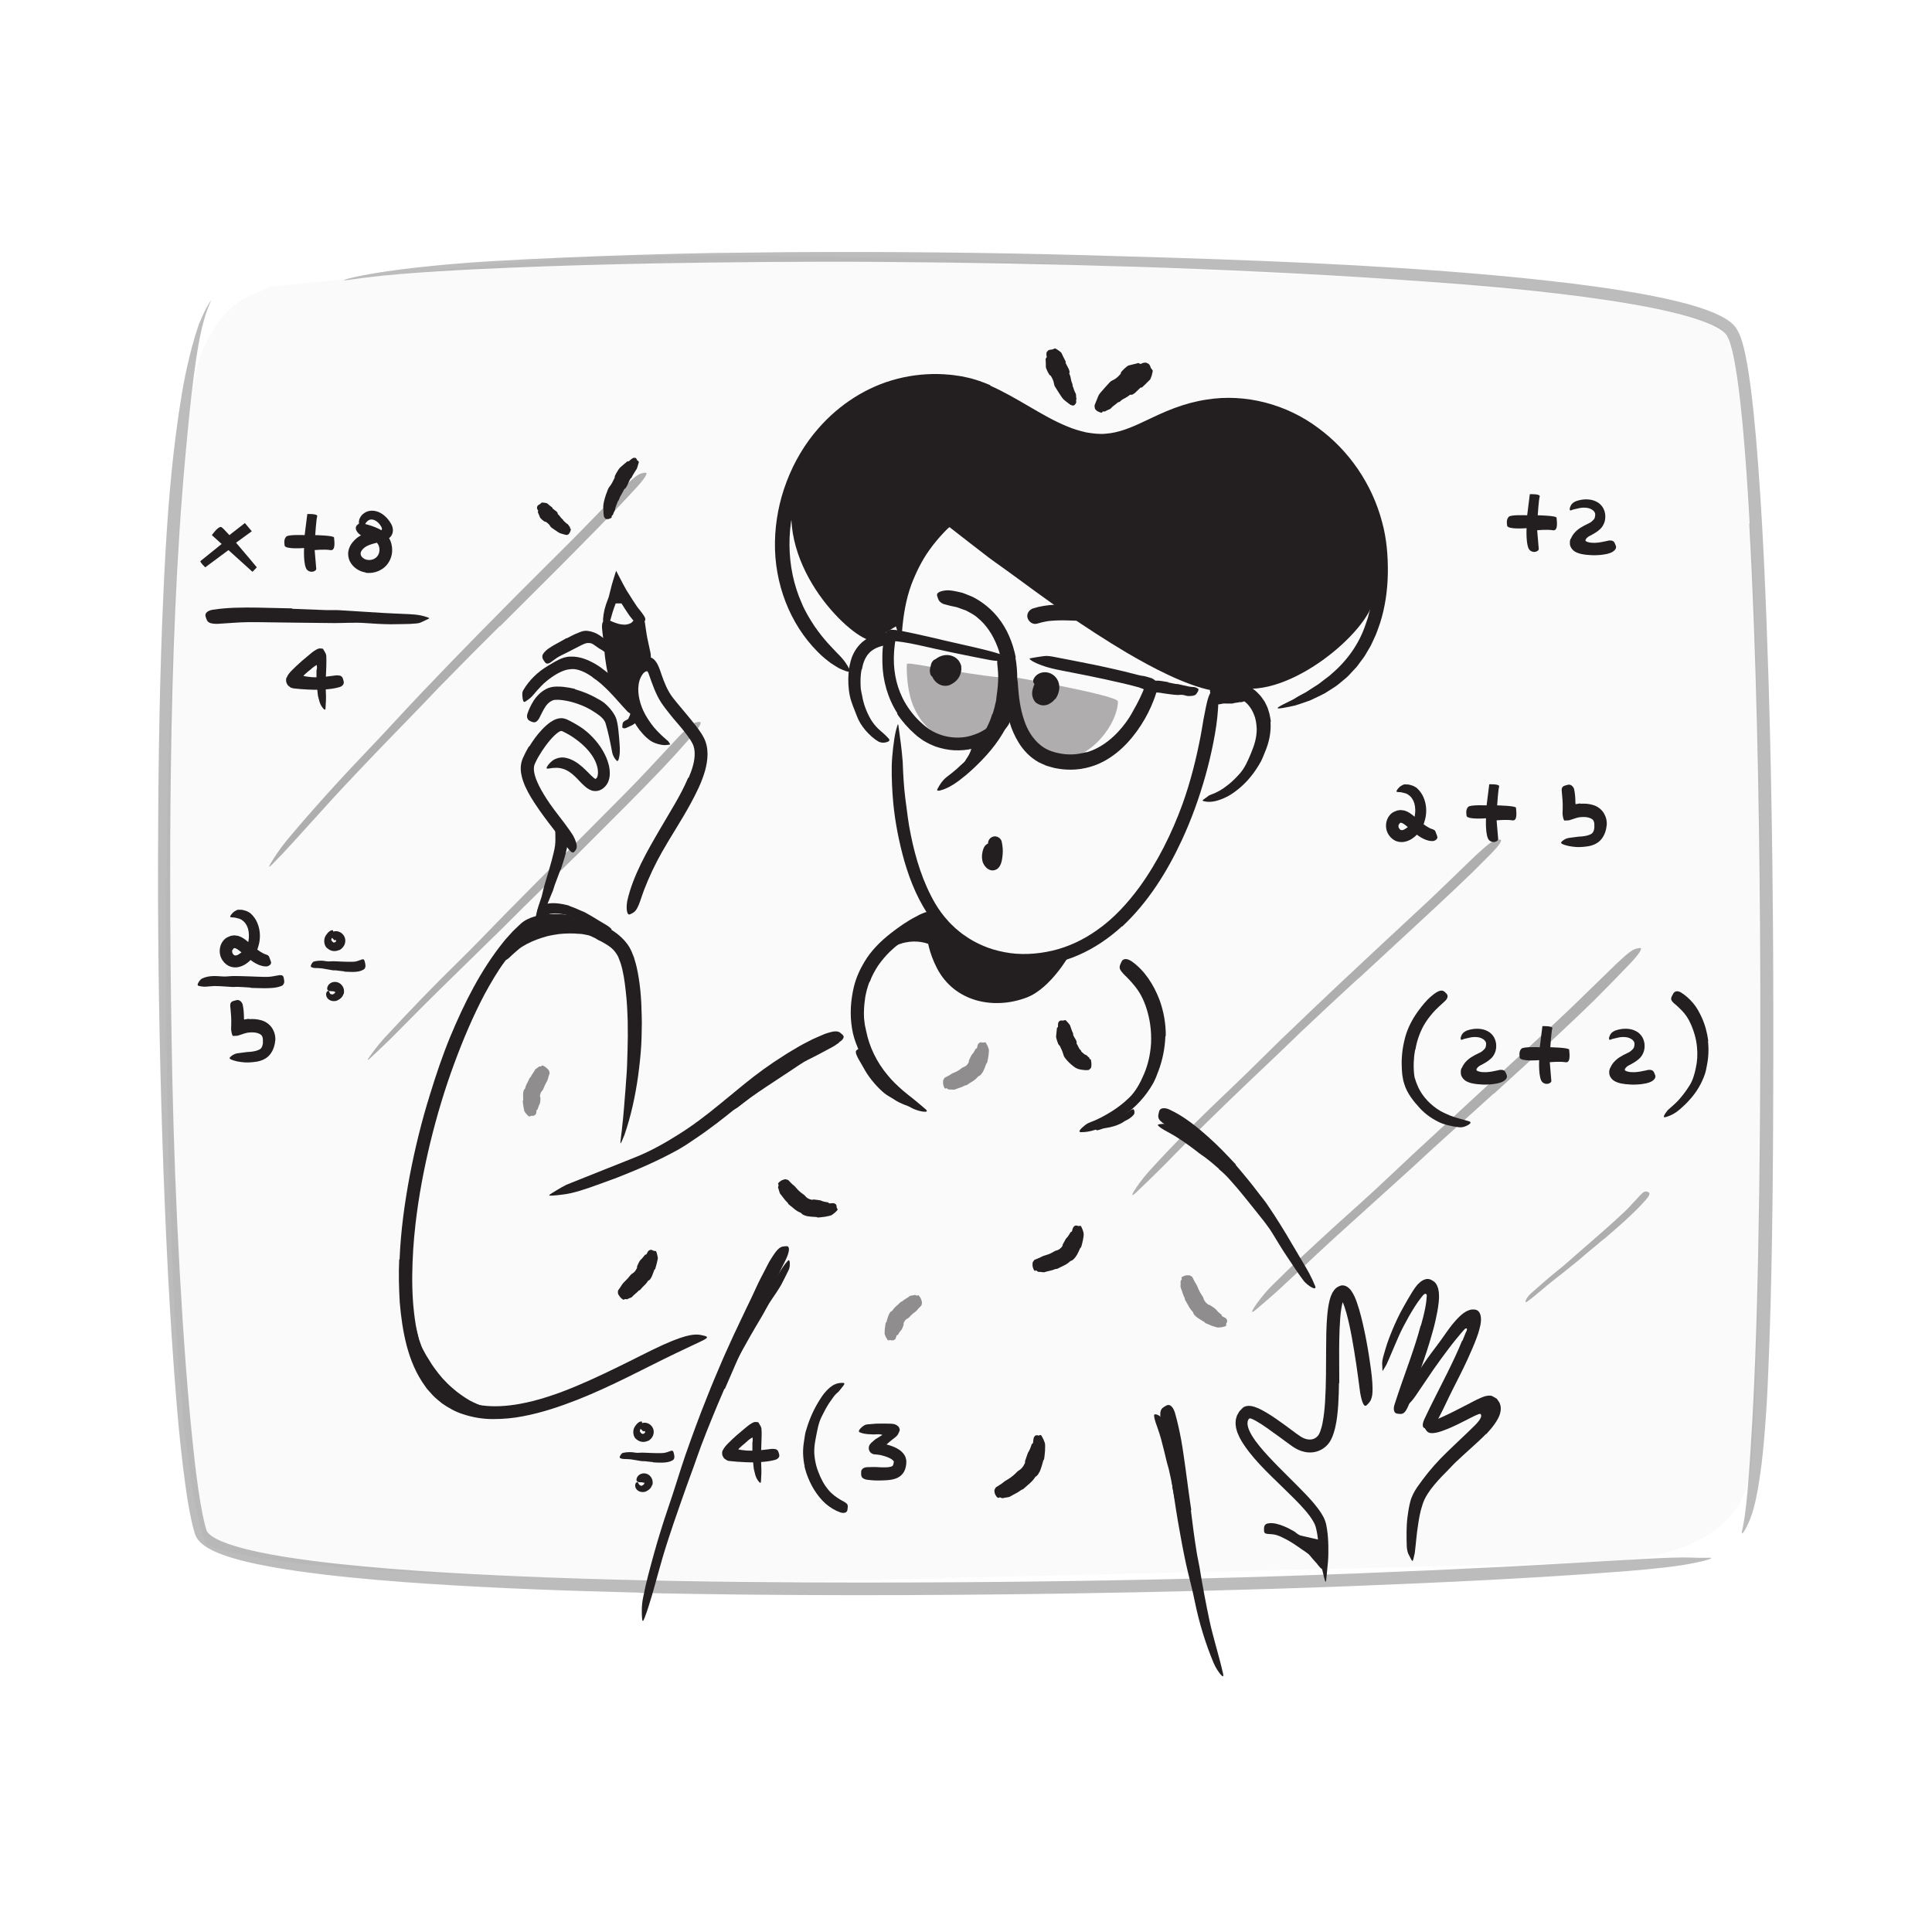 <?xml version="1.0" encoding="UTF-8"?><svg id="Layer_1" xmlns="http://www.w3.org/2000/svg" width="520" height="520" viewBox="0 0 520 520"><defs><style>.cls-1,.cls-2{opacity:.35;}.cls-1,.cls-3,.cls-4{fill:#231f20;stroke-width:0px;}.cls-5{opacity:.3;}.cls-6{opacity:.5;}.cls-3{opacity:.02;}</style></defs><path class="cls-3" d="m72.35,77.21c-2.26,2.38-10.44.88-17.82,17.03-11.12,24.34-15.25,274.9.72,321.22,0,0,6.86,5.23,54.7,7.64,52.86,2.66,107.92,2.52,107.92,2.52,0,0,195.4-4.69,207.58-5,12.18-.31,41.42-1.31,45.56-23.82,4.13-22.51,6.26-301.11-7.96-308.72-12.16-6.51-57.61-11.5-77.22-12.44-19.61-.95-108.53-5.16-126.48-5.73-17.95-.56-87.04-2.17-110.09-.16-23.05,2.01-76.9,7.46-76.9,7.46Z"/><path class="cls-4" d="m332.82,184.99c14.1,3.31,35.54-15.02,36.85-23.61.83-5.43,2.46-8.93,2.02-15.99-.45-7.06-10.53-22.06-16.57-27.77-6.05-5.72-21.64-8.43-28.35-8.25-6.71.18-18.63,6.31-22.92,8.15-4.29,1.84-14.48.44-17.39-.58s-18.92-9.95-28.1-13.05c-9.17-3.1-13.64.12-26.42,5.09-12.77,4.97-18.25,23.11-18.25,23.11-4.86,20.87,15.98,40.33,21.1,40.33l6.55-3.95s4.03-16.5,9.09-23.08c2.82-3.67,6.52-5.56,6.52-5.56l24.27,18.4s29.55,19.27,36.8,22.28c7.24,3.01,14.81,4.47,14.81,4.47Z"/><path class="cls-4" d="m267.12,192.26c.4-1.18.7-2.39.97-3.65.09-.46.09-.93.16-1.4.26-1.65.41-3.35.42-5.06,0-.76-.07-1.52-.13-2.28-.06-.97-.35-1.92.13-2.96.13-.32.18-.29.47-.06.15.11.37.27.65.46.24.2.42.44.55.71.26.98.47,1.98.58,2.99.07,1.02.06,2.05-.04,3.09-.13,1.24,0,2.53-.11,3.82-.12,1.4-.36,2.81-.79,4.17-.25.84-.55,1.66-.89,2.47-.51,1.22-1.15,2.38-1.83,3.51-.53.87-1.04,1.75-1.71,2.55-.14.18-.27.36-.44.52-.61.6-.96.62-1.44.3-.11-.08-.23-.14-.33-.23-.32-.29-.31-.79-.01-1.25.86-1.42,1.58-2.84,2.34-4.29.54-1.08,1.03-2.23,1.37-3.43l.07.02Z"/><path class="cls-4" d="m341.96,194.26c.21,2.88-.43,5.66-1.46,8.08-.36.86-.67,1.73-1.1,2.56-1.57,2.88-3.64,5.53-6.21,7.57-1.13.91-2.35,1.75-3.69,2.32-1.68.74-3.58,1.32-5.41.87-.57-.1-.47-.26-.03-.58.28-.2.59-.41.88-.62.17-.13.35-.3.55-.41.2-.1.4-.18.62-.25,1.54-.52,2.89-1.37,4.14-2.34,1.27-.95,2.43-2.1,3.53-3.36,1.32-1.52,2.16-3.51,2.96-5.44.92-2.17,1.51-4.23,1.51-6.43-.06-1.32-.22-2.66-.73-3.87-.7-1.85-2.01-3.5-3.77-4.33-1.37-.65-2.91-.6-4.32-.34-.32.09-.62.22-.93.28-1.16.25-1.61.12-2.24-.81-.14-.21-.31-.4-.43-.6-.41-.68-.07-1.53,1-2.17,1.62-.8,3.62-1.24,5.68-.91,2.05.29,4.09,1.25,5.67,2.68.55.56,1.14,1.1,1.56,1.76.22.32.46.63.66.96.18.34.35.69.51,1.03.36.68.51,1.43.75,2.14.18.72.28,1.46.4,2.18l-.1.02Z"/><path class="cls-4" d="m292.37,202.51c4.19-1.17,7.94-4.3,10.75-8.18,1.04-1.41,1.87-2.98,2.71-4.53.38-.68.72-1.39,1.06-2.09l.74-1.64c.05-.12.1-.24.15-.37.01-.06.07-.14.03-.19-.05-.04-.11-.07-.16-.09-.12-.05-.24-.1-.37-.14l-.2-.07s-.08-.02-.19-.07l-.28-.11c-3.11-.89-6.33-1.54-9.52-2.27-2.84-.63-5.71-1.18-8.55-1.74-3.63-.75-7.39-1.22-10.76-3.12-1.01-.7-.84-.66.23-.85.54-.11,1.28-.21,2.17-.35.44-.05.93-.15,1.42-.16.49.01.99.06,1.52.15,7.35,1.42,14.76,2.8,22.2,4.72.56.14,1.12.31,1.69.42l.95.14c.47.13.97.23,1.42.39l.68.22.55.33c.31.26.63.45.86.79.09.76.15,1.59-.19,2.54l-.44,1.35-.32.86c-.22.57-.46,1.14-.7,1.7-.49,1.12-1.05,2.21-1.65,3.27-1.33,2.32-2.89,4.53-4.75,6.52-1.84,1.99-4.01,3.74-6.46,5.04-3.02,1.59-6.51,2.35-9.89,2.15-.64-.05-1.28-.07-1.91-.19-.63-.1-1.26-.18-1.89-.38-.62-.19-1.26-.32-1.87-.56l-1.79-.82c-2.32-1.27-4.19-3.23-5.5-5.41-1.03-1.7-1.82-3.49-2.36-5.34-.32-.92-.48-1.86-.71-2.8-.14-.94-.33-1.89-.39-2.85-.09-.84-.16-1.67-.14-2.52.04-1.58.2-2.62.49-3.31.3-.69.73-1.06,1.19-1.31.22-.11.43-.27.61-.32.32-.08.54.2.76.77.2.56.42,1.41.44,2.45.21,3.1.61,6.24,1.59,9.12.91,2.91,2.51,5.37,4.6,7.01,1.56,1.24,3.49,1.88,5.69,2.22,2.19.34,4.38.16,6.47-.46l.04.1Z"/><path class="cls-4" d="m286.98,165.1c-5.19-3.62-10.3-7.34-15.37-11.08-1.85-1.37-3.76-2.65-5.6-4.04-3.23-2.45-6.41-4.98-9.6-7.44-.25-.19-.26-.2-.35-.27l-.22-.18-.24-.18c-.04-.05-.08,0-.12.02l-.11.09c-.15.13-.29.25-.45.4l-.99,1.01c-1.33,1.43-2.6,2.93-3.74,4.54-2.05,2.83-3.59,6.01-4.84,9.22-1.55,4.17-2.25,8.58-2.59,13.06-.16,1.4-.43,1.26-.97.07-.6-1.18-1.33-3.51-1.16-6.3.4-4.89,1.7-9.8,4.11-14.11,1.19-2.16,2.6-4.19,4.14-6.11.76-.96,1.59-1.87,2.44-2.77l.65-.65.33-.33c.14-.13.33-.37.53-.49l2.31-1.58.04-.03h.02s.01-.02.01-.02c0-.07.06.63.04.33h0s.09,0,.09,0h.17s.35,0,.35,0c.25,0,.5-.03.76.16.26.12.51.29.75.48l.74.54c.59.45,1.18.9,1.78,1.35,1.15.85,2.31,1.71,3.48,2.56,2.34,1.69,4.71,3.37,7.02,5.08,5.09,3.76,10.2,7.49,15.38,11.12,3.19,2.23,6.39,4.44,9.64,6.57,4.93,3.22,9.92,6.41,15.04,9.18,3.99,2.14,8.07,3.93,12.21,5.45.91.33,1.82.61,2.73.91,1.69.6,2.78.99,3.52,1.39.74.41,1.13.83,1.43,1.36.14.25.33.5.41.73.12.39-.21.66-.96.83-.75.16-1.91.2-3.31-.09-2.09-.37-4.12-1.01-6.12-1.74-2-.73-3.96-1.57-5.9-2.48-3.88-1.82-7.66-3.9-11.37-6.09-5.51-3.26-10.86-6.79-16.14-10.37l.05-.09Z"/><path class="cls-4" d="m266.48,103.78c7.55,3.34,13.86,8.17,20.74,10.98,1.71.74,3.45,1.23,5.19,1.63,1.74.28,3.51.52,5.25.34,3.49-.26,6.86-1.66,10.39-3.35,2.57-1.21,5.23-2.51,8.03-3.54,2.8-1.04,5.69-1.84,8.67-2.29,10.54-1.7,21.59,1.31,29.98,7.59,8.49,6.19,14.64,15.34,17.27,25.4,1.23,4.46,1.59,9.12,1.54,13.68-.07,4.58-.71,9.17-2.11,13.54-.51,1.38-.93,2.8-1.6,4.12-.32.67-.6,1.35-.95,2.01l-1.13,1.92c-.19.32-.37.65-.58.95l-.66.9-1.33,1.79-1.52,1.64c-.51.54-1,1.11-1.59,1.56-1.14.95-2.25,1.96-3.53,2.7l-1.87,1.19c-.64.37-1.32.66-1.97.99l-1.99.95-2.07.73c-.69.25-1.39.46-2.08.68l-2.14.45c-3.55.71-3.1.26-.37-1.09.67-.36,1.52-.69,2.41-1.23.88-.58,1.91-1.1,3.01-1.7,1.07-.65,2.17-1.44,3.38-2.17.56-.43,1.14-.87,1.73-1.33.58-.46,1.23-.86,1.77-1.41,4.15-3.5,7.41-8.02,9.16-13.21l.66-1.94.51-2c.08-.33.18-.66.25-1l.18-1.02c.11-.68.26-1.36.35-2.04.34-2.75.51-5.53.42-8.32-.1-2.81-.35-5.55-.95-8.24-.58-2.69-1.44-5.33-2.55-7.87-2.22-5.08-5.4-9.76-9.33-13.75-2.35-2.39-5.04-4.48-7.99-6.18-2.94-1.72-6.13-3.03-9.46-3.84-6.67-1.72-13.74-1.21-20.32.88-3.62,1.14-7.07,2.81-10.69,4.51-1.82.84-3.72,1.66-5.74,2.26-2.02.6-4.16.99-6.3,1-4.29,0-8.42-1.18-12.13-2.85-3.72-1.68-7.16-3.73-10.57-5.71-4.19-2.41-8.36-4.81-12.82-6.14-2.2-.64-4.52-1.05-6.87-1.18-2.34-.15-4.69-.1-7.02.17-3.52.45-6.98,1.4-10.25,2.83-3.25,1.46-6.33,3.34-9.07,5.64-5.5,4.57-9.76,10.62-12.34,17.25-4.04,10.31-4.06,21.96.36,31.81.91,2.19,2.14,4.17,3.44,6.15,2.52,3.62,4.61,5.64,6.02,7.13,1.46,1.44,2.21,2.42,2.76,3.37.24.44.61.96.72,1.3.17.57-.61.48-2.23-.23-.84-.32-1.75-.96-2.9-1.69-1.08-.81-2.34-1.78-3.57-3.06-7.5-7.5-11.7-18.46-11.5-29.56.09-5.53,1.16-11.07,3.16-16.3,1.99-5.23,4.88-10.16,8.63-14.4,5.52-6.3,12.92-11.14,21.17-13.23,4.11-1.06,8.39-1.46,12.6-1.21,1.05.09,2.11.14,3.15.32l1.57.23,1.6.35c1.08.2,2.07.58,3.11.88,1,.35,1.99.74,2.95,1.14l-.02.1Z"/><path class="cls-4" d="m231.9,180.14c-.33,1.62-.35,3.45-.22,5.2.07.64.23,1.26.36,1.89.37,2.25,1.2,4.44,2.38,6.47.54.89,1.2,1.71,1.94,2.43.47.47,1,.88,1.49,1.32.48.46.97.91,1.44,1.44.22.43.07.6-.51.82-.57.22-1.51.3-2.3-.1-1.35-.78-2.5-1.86-3.52-3.03-1.02-1.18-1.86-2.53-2.39-4.01-.65-1.74-1.47-3.49-1.85-5.35-.41-2.05-.48-4.1-.32-6.16.1-1.27.37-2.54.76-3.79.63-1.88,1.82-3.67,3.48-4.89,1.28-.95,2.75-1.68,4.3-1.98.34-.09.67-.14,1.02-.17,1.29-.09,1.67.26,1.82,1.19.03.22.08.43.09.65.01.72-.5,1.29-1.22,1.44-1.08.29-2.06.56-2.9.95-.83.4-1.5.9-2.06,1.58-.85.99-1.43,2.47-1.69,4.11h-.08Z"/><path class="cls-4" d="m241.56,192.03c-2.62-4.07-3.96-8.86-4.06-13.56-.02-1.71-.05-3.44.23-5.12.04-.4.24-1.48.41-2.34l.32-.61.16-.3.08-.15.02-.04v-.02s.06.06.05.04h0s0-.01,0-.01c.02-.03.04-.05.06-.07.34-.29.82-.35,1.35-.35.53,0,1.1.09,1.62.17l.59.1.49.09c1.3.25,2.57.52,3.84.8,2.54.56,5.07,1.15,7.59,1.75,2.47.56,4.96,1.13,7.41,1.69,1.57.37,3.15.73,4.72,1.15,1.57.42,3.13.88,4.62,1.56.91.48.71.65-.22.84-.47.1-1.11.17-1.88.22-.76.02-1.61-.05-2.52-.22-6.43-1.22-12.84-2.56-19.28-4.04-1.38-.31-2.8-.58-4.21-.79l-1.57-.21c-.12-.01-.23-.02-.35-.02-.08,0-.06.08-.08.13l-.03.17-.05.27-.08.71c-.06.54-.13,1.08-.15,1.63-.3,4.22.39,8.52,2.26,12.32,1.15,2.33,2.71,4.47,4.6,6.3,1.46,1.4,2.97,2.57,4.78,3.31,1.78.76,3.73,1.12,5.67,1.09,1.51,0,2.99-.31,4.36-.82,1.39-.47,2.66-1.22,3.83-2.05.51-.38.98-.78,1.43-1.23,1.73-1.57,2.33-2.05,3.39-1.97.23.01.49-.01.69.03.34.08.46.4.37.96-.09.55-.33,1.4-1,2.22-1.85,2.58-4.75,4.48-7.95,5.49-1.6.5-3.29.8-5,.8-1.71.06-3.43-.2-5.1-.66-.61-.19-1.24-.35-1.83-.63-.6-.25-1.19-.5-1.75-.84l-.85-.48c-.28-.17-.53-.37-.8-.56l-.79-.58-.69-.6c-1.83-1.6-3.46-3.45-4.81-5.49l.07-.05Z"/><path class="cls-1" d="m244.08,178.75c-.1,2.06.07,7.48,1.85,11.54,2.7,6.18,7.75,9.18,11.59,9.01s8.65-2.12,11.13-6.2.99-10.73.99-10.73c-11.91-1.12-25.52-4.45-25.56-3.62Z"/><path class="cls-1" d="m271.54,182s29.36,5.14,29.35,6.8c-.03,5.78-6.98,15.22-14.44,15.22-5.66,0-10.78-3.89-12.29-8.81s-2.62-13.2-2.62-13.2Z"/><polygon class="cls-4" points="164.67 162.41 168.57 162.41 166.62 158.47 164.67 162.41"/><path class="cls-4" d="m164.21,169.39c-.9.6,1.03,14.17,1.03,14.17l3.85,4.65,4.68-12.11-1.09-8.3-8.47,1.6Z"/><polygon class="cls-4" points="356.27 414.72 348.6 412.96 356.27 421.05 356.27 414.72"/><path class="cls-4" d="m348.67,412.46c.94.62,1.87,1.27,2.74,2,.32.26.67.48.98.75,1.05,1.02,2.09,2.05,2.91,3.28.2.25.37.54.57.8.2.25.38.53.55.82l.33.54c.08.2.14.42.2.63.15.41.13.88.1,1.31-.03.27-.27.24-.6.08-.35-.17-.74-.38-1.04-.66-.24-.26-.45-.49-.66-.76l-.3-.4-.35-.39c-.22-.27-.46-.53-.71-.79-.23-.27-.47-.55-.71-.85-.27-.36-.62-.67-1.01-.93-.37-.28-.77-.53-1.16-.79-.41-.31-.84-.59-1.27-.88-.42-.31-.86-.58-1.3-.87-.54-.35-1.1-.67-1.67-.98-.87-.45-1.74-.91-2.67-1.2-.72-.22-1.49-.25-2.22-.3-.16-.01-.32-.03-.48-.05-.57-.13-.71-.39-.69-1.15,0-.17,0-.35.01-.52.05-.57.4-.99.93-1.09.8-.2,1.56-.1,2.32.05.75.17,1.48.41,2.19.72,1.06.44,2.06,1,3.05,1.57l-.03.06Z"/><path class="cls-4" d="m153.16,243.8c1.09.37,2.14.81,3.14,1.28.37.17.75.29,1.11.47,1.26.67,2.45,1.41,3.63,2.13.53.31,1.05.63,1.57.94.33.2.68.38,1,.61.32.23.62.49.91.75.18.17.11.24-.15.29-.25.04-.72.11-1.18.03-.79-.19-1.52-.48-2.26-.74-.72-.31-1.39-.7-2.06-1.1-.8-.49-1.74-.75-2.62-1.07-.97-.36-1.94-.69-2.94-.94-.61-.16-1.22-.31-1.85-.4-.94-.15-1.9-.27-2.83-.18-.73.05-1.41.4-2.07.61-.15.05-.28.12-.43.17-.55.14-.76.02-1.1-.66-.08-.15-.17-.3-.23-.46-.23-.53-.12-1.06.32-1.38,1.31-.98,3.01-1.14,4.59-1.03,1.19.08,2.34.33,3.46.63v.06Z"/><path class="cls-4" d="m263.26,203.81c-.34.51-.73,1-1.13,1.45-.14.17-.23.37-.4.52-.61.51-1.26.96-1.93,1.32-.3.16-.58.35-.89.47-.38.2-.82.33-1.27.25-.14-.02-.13-.23-.07-.48.07-.25.16-.53.29-.66.5-.42.88-.88,1.45-1.27.35-.23.49-.69.71-1.04.27-.38.53-.79.76-1.21.13-.27.28-.53.38-.81.16-.42.34-.86.36-1.31.02-.36-.15-.72-.21-1.06-.02-.08-.07-.15-.06-.22,0-.27.21-.35.92-.41l.48-.04c.54-.03.99.1,1.18.37.31.39.42.81.48,1.24.03.42-.09.83-.21,1.23-.19.6-.49,1.16-.79,1.69l-.06-.02Z"/><path class="cls-4" d="m333.96,188.95c-.56.1-1.13.18-1.69.26-.2.03-.38.13-.59.15-.73.03-1.47-.01-2.18-.01-.31,0-.62.06-.92.14-.38.08-.78.18-1.19-.04-.13-.07-.16-.52-.12-1,.05-.48.15-1.02.34-1.13.17-.09.34-.19.51-.25.18-.04.35-.08.53-.1.36-.05.73-.05,1.12,0,.48.08.87-.21,1.32-.29.49-.1.99-.18,1.48-.3.3-.07.61-.14.9-.24.45-.15.91-.28,1.31-.53.15-.1.28-.24.41-.39.14-.12.27-.24.42-.34.06-.04.12-.11.19-.14.27-.12.45,0,.83.5l.26.34c.27.38.37.79.28,1.1-.14.45-.33.86-.57,1.22-.3.25-.64.43-.99.59-.52.24-1.08.38-1.63.54l-.03-.07Z"/><path class="cls-4" d="m298.75,301.15c.53-.08,1.06-.18,1.59-.36.19-.06.35-.19.55-.25.67-.26,1.41-.48,2.09-.83.3-.15.58-.34.84-.55.34-.27.7-.5,1.15-.62.14-.04.26.15.33.43.06.27.09.66-.05.88-.25.4-.59.7-.95.98-.36.28-.75.52-1.18.71-.51.23-.95.62-1.48.87-.57.29-1.17.51-1.79.7-.38.12-.76.2-1.14.3-.58.1-1.16.21-1.73.31-.44.11-.86.33-1.3.42-.1.02-.19.06-.29.07-.37.04-.49-.14-.59-.72-.02-.13-.05-.26-.06-.39-.04-.43.08-.84.32-1.01.35-.24.7-.47,1.05-.57.35-.1.71-.13,1.06-.18.53-.06,1.05-.12,1.57-.23l.02.05Z"/><path class="cls-4" d="m315.6,400.27c-.31-1.64-.65-3.28-1.04-4.91-.14-.6-.35-1.17-.49-1.76-.5-2.1-1-4.2-1.57-6.29-.26-.92-.55-1.84-.86-2.74-.38-1.16-.9-2.28-1.02-3.54-.02-.4.31-.45.79-.28.51.17,1.14.59,1.4,1.24.48,1.16.93,2.33,1.33,3.52.38,1.2.69,2.42.95,3.67.31,1.49.88,2.96,1.3,4.46.46,1.64.87,3.3,1.26,4.96l.69,3.08c.35,1.55.6,3.14.94,4.68.25,1.2.62,2.36.9,3.55.07.26.15.51.19.78.13,1,0,1.34-.55,1.62-.13.07-.25.15-.38.19-.43.15-.86-.2-1.14-.89-.78-2.04-1.22-4.22-1.73-6.41-.39-1.62-.65-3.28-1.03-4.92l.06-.02Z"/><path class="cls-4" d="m199.11,359.75l3.08-5.28c.37-.64.69-1.31,1.08-1.95,1.4-2.22,2.87-4.39,4.3-6.58.63-.98,1.26-1.96,1.88-2.93.79-1.25,1.53-2.54,2.56-3.63.32-.35.49-.16.55.34.04.48.08,1.35-.3,2.11-.66,1.36-1.33,2.7-2.03,4.03-.75,1.3-1.6,2.54-2.46,3.79-1.06,1.48-1.84,3.2-2.8,4.79-1.04,1.75-2.08,3.5-3.09,5.27-.62,1.09-1.24,2.18-1.84,3.28-.9,1.67-1.87,3.32-2.7,5.02-.64,1.32-1.17,2.66-1.75,3.99-.12.29-.25.58-.37.88-.51,1.08-.79,1.36-1.3,1.41-.12.01-.24.04-.34.03-.35-.03-.4-.59-.16-1.45.73-2.53,1.74-5.1,2.86-7.63.42-.94.84-1.88,1.31-2.79l1.46-2.72.05.03Z"/><path class="cls-4" d="m118.36,373.54c-1.55-1.54-2.85-3.3-4.08-5.08-.44-.66-.87-1.32-1.26-2.01-1.27-2.49-2.24-5.11-2.87-7.79-.14-.6-.22-1.21-.34-1.8-.12-.6-.26-1.19-.31-1.79-.09-.77-.16-1.54-.18-2.32.02-.78.07-1.55.14-2.32.05-.48.19-.41.41-.01.21.4.58,1.11.76,1.95.13.75.42,1.47.59,2.2.12.74.34,1.45.54,2.17l.28,1.08c.12.35.22.71.32,1.07.2.72.35,1.46.62,2.16.28.86.6,1.72,1.07,2.53l.66,1.22.74,1.17c1.01,1.76,2.27,3.38,3.59,4.94.87.91,1.72,1.85,2.7,2.65,1.42,1.28,3.01,2.39,4.66,3.36,1.3.71,2.65,1.26,4.03,1.75.3.11.6.22.9.33,1.11.44,1.43.71,1.54,1.23.03.12.07.24.08.35.02.36-.55.48-1.48.35l-1.05-.16c-.35-.06-.68-.19-1.02-.28-.67-.22-1.39-.4-2.04-.7-.67-.29-1.34-.57-2.01-.9-.65-.34-1.28-.74-1.91-1.12-1.82-1.23-3.56-2.61-5.11-4.19l.04-.04Z"/><path class="cls-4" d="m146.85,248.28l1.61-.29.8-.14.82-.07,1.63-.13c.54-.03,1.1.02,1.64.03.4.01.79,0,1.19,0,.4.03.8.06,1.19.12,2.77.45,5.51,1.37,7.79,2.99.49.39.98.76,1.47,1.11.48.37.91.82,1.36,1.22,1.1,1.08,2.1,2.34,2.5,3.86.15.46-.13.52-.66.38-.51-.16-1.41-.37-1.93-.91-1.05-.89-2.08-1.68-3.2-2.35-.58-.3-1.1-.69-1.71-.93-.3-.13-.58-.3-.86-.48-.27-.2-.6-.3-.89-.46-.36-.18-.74-.35-1.13-.48-.4-.09-.82-.17-1.23-.25-.82-.2-1.68-.13-2.52-.24-1.85-.06-3.75-.01-5.63.35-.58.12-1.16.2-1.74.35l-1.71.51c-1.7.58-3.41,1.27-4.94,2.24-.61.35-1.15.8-1.67,1.26-.52.47-1.05.9-1.55,1.39-.22.22-.43.43-.67.62-.89.7-1.42.63-2.14.17-.17-.11-.35-.2-.49-.32-.49-.39-.47-1.11,0-1.96.4-.57.78-1.18,1.27-1.69.5-.49,1.03-.96,1.58-1.42,1.06-.97,2.38-1.63,3.65-2.35.98-.47,2-.89,3.01-1.3,1.06-.32,2.09-.69,3.16-.95l.03.09Z"/><path class="cls-4" d="m328.09,314.6c-1.24-1.1-2.52-2.18-3.87-3.18-.49-.37-1.02-.68-1.5-1.06-1.7-1.35-3.46-2.63-5.29-3.83-.8-.54-1.65-1.03-2.48-1.5-1.07-.62-2.22-1.1-3.15-1.98-.3-.26-.18-.39.23-.46.2-.04.48-.07.81-.09.33-.03.69,0,1.02.15,2.35.98,4.68,2.06,6.76,3.6,1.26.9,2.69,1.63,4.01,2.51,1.42,1,2.8,2.07,4.14,3.19.82.69,1.63,1.4,2.42,2.13,1.21,1.08,2.31,2.3,3.44,3.46l1.3,1.36c.44.45.8.96,1.2,1.46.17.22.36.42.49.67.53.9.57,1.27.26,1.69-.07.1-.13.21-.21.28-.27.26-.76.07-1.27-.44-.37-.39-.75-.76-1.16-1.12-.41-.36-.77-.75-1.2-1.1-.42-.36-.76-.78-1.15-1.16l-1.17-1.16c-1.2-1.12-2.38-2.29-3.67-3.36l.04-.05Z"/><path class="cls-4" d="m206.65,289.6c1.48-.98,3.01-1.89,4.53-2.82.55-.34,1.08-.73,1.64-1.06,1.98-1.15,4-2.26,6.07-3.28.92-.44,1.85-.89,2.79-1.3.6-.28,1.22-.52,1.88-.65.66-.15,1.34-.23,2.04-.15.43.05.35.2.02.43-.33.19-.83.64-1.44.96-2.19,1.16-4.41,2.4-6.77,3.54-1.41.69-2.72,1.67-4.07,2.55l-4.44,2.93-2.74,1.81c-1.38.93-2.76,1.85-4.1,2.82-1.04.74-2.01,1.56-3.04,2.31-.23.17-.44.34-.68.5-.88.59-1.26.62-1.66.41-.09-.05-.2-.09-.27-.15-.24-.2-.02-.64.52-1.19,1.66-1.53,3.42-3.15,5.34-4.58,1.42-1.07,2.89-2.09,4.35-3.13l.03.04Z"/><path class="cls-4" d="m236.35,289.49c.67.93,1.41,1.81,2.24,2.63.3.3.65.54.96.83,1.03,1.12,2.17,2.17,3.43,3.06.56.4,1.15.75,1.74,1.1.75.45,1.56.8,2.33,1.22.24.13.18.17-.06.16-.24-.02-.68-.09-1.16-.26-1.69-.63-3.48-1.18-5.02-2.21-.91-.62-1.99-1.11-2.87-1.85-.96-.81-1.85-1.71-2.67-2.67-.51-.59-.98-1.2-1.43-1.83-.69-.95-1.26-1.98-1.83-3-.43-.79-.95-1.54-1.32-2.38-.08-.18-.17-.36-.23-.55-.23-.72-.12-1,.35-1.28.11-.06.21-.14.33-.18.38-.16.79.03,1.06.46.9,1.25,1.49,2.59,2.29,3.89.58.96,1.17,1.94,1.89,2.84l-.04.04Z"/><path class="cls-4" d="m251.16,254.62s-6.61-4-14.17,2.55c-5.25,4.54,12.21-12.16,15.13-9.64,2.92,2.52-.97,7.09-.97,7.09Z"/><path class="cls-4" d="m279.21,167.84c.86-.27,1.73-.48,2.62-.63.14-.02.27-.04.41-.06-.22.03-.2.03.05,0,.21-.02.41-.05.62-.06.45-.04.9-.07,1.35-.09,1.85-.08,3.7,0,5.55.07,1.11.05,2.17-1.01,2.13-2.13-.05-1.19-.93-2.08-2.13-2.13-3.93-.16-7.95-.27-11.75.94-1.06.34-1.85,1.49-1.48,2.61.34,1.06,1.48,1.85,2.61,1.48h0Z"/><path class="cls-4" d="m314.42,183.68c.65.15,1.3.28,1.98.4.25.05.49,0,.74.06.88.2,1.77.42,2.67.6.4.1.8.13,1.19.16.51-.02,1.02.16,1.49.48.15.11.09.39-.07.73-.17.33-.45.79-.73.93-.51.3-.99.25-1.48.3-.49.05-.98-.07-1.48-.23-.6-.2-1.23-.04-1.86-.06-.69-.02-1.4-.12-2.1-.21-.44-.06-.87-.12-1.3-.18-.66-.09-1.32-.24-1.98-.27-.51-.03-1.05.13-1.59.18-.12,0-.24.04-.35.03-.43-.04-.52-.29-.41-1.16.02-.2.04-.4.08-.59.12-.66.4-1.17.71-1.32.93-.45,1.74-.35,2.59-.25.63.1,1.27.21,1.91.31v.08Z"/><path class="cls-4" d="m172.46,191.92c-.15.65-.42,1.27-.76,1.79-.12.19-.19.4-.34.56-.55.57-1.2.94-1.83,1.2-.28.13-.53.25-.81.37-.33.17-.73.27-1.12.09-.13-.13-.12-.31-.09-.66.04-.34.09-.73.19-.85.37-.38.69-.56,1.15-.76.29-.11.35-.45.47-.68.15-.26.26-.53.33-.84.04-.19.07-.39.05-.59-.03-.3-.06-.64-.27-.88-.16-.19-.5-.23-.75-.25-.06,0-.12,0-.15-.02-.12-.08,0-.27.49-.99l.33-.49c.37-.55.81-.92,1.18-.9,1.11.04,1.66,1,1.91,1.86.19.67.18,1.37.09,2.04h-.07Z"/><path class="cls-4" d="m166.79,161.43c0-.09-.02-.2-.06-.35l-.07-.24-.04-.14s-.03-.13-.04-.06c-.02,0-.03,0-.05.01-.05.03-.05.24-.1.28-.09.1-.21.25-.36.53-.3.75-.58,1.52-.85,2.29-.23.69-.45,1.39-.64,2.08-.14.44-.22.9-.42,1.33-.09.21-.2.43-.31.63-.1.21-.32.39-.47.58-.23.23-.3.16-.49-.15-.14-.23-.28-.45-.39-.64-.13-.26-.2-.53-.2-.8.12-1.89.57-3.65,1.3-5.44l.15-.4.09-.29.1-.35.36-1.45c.24-1,.51-2,.81-2.94l.72-2.28c.62,1.12,1.26,2.45,1.9,3.63.31.59.61,1.12.92,1.65.3.5.67,1.07.84,1.32.63.99,1.26,2.02,1.95,3.01.54.76,1.22,1.46,1.73,2.29.12.18.25.35.35.55.34.73.14,1.1-.48,1.49-.15.09-.29.19-.44.27-.5.25-1.07.14-1.49-.22-.6-.55-1.09-1.12-1.56-1.74-.45-.63-.89-1.3-1.34-1.99l-1.01-1.6-.25-.42c-.08-.13-.2-.33-.16-.28,0-.02,0-.04,0-.06l.04-.08Z"/><path class="cls-4" d="m170.31,170.5c-1.16.39-2.36.38-3.4.19-.52-.1-1.02-.23-1.49-.4l-.17-.06-.04-.02-.09-.04c-.07-.03-.11-.06-.15-.08l-.25-.16-.07-.04s-.02.04-.03.05c0,.05,0,.1,0,.14,0,.1.02.19,0,.27v.12s-.02.07-.02.07c0,.01,0,.04,0,.15l.05,1.01.12,2.02.3,4.05c.1,1.2.28,2.39.46,3.57.24,1.51.57,3.01.61,4.55.02.47-.26.48-.68.16-.39-.33-1.02-.99-1.22-1.86-.74-3.08-1.38-6.16-1.58-9.34-.05-.95-.17-1.91-.29-2.89l-.21-1.68c-.09-.8-.2-1.68-.08-2.33.06-.28.15-.49.25-.68.05-.09.11-.18.18-.26.04-.04.07-.08.13-.12.05-.02.1,0,.16-.01l.62-.02c.06,0,.1,0,.16,0l.23.07.46.15c.5.25.96.41,1.43.58.27.11.39.14.52.17l.41.12c.54.12,1.08.19,1.6.18.37-.04.73-.08,1.07-.21.19-.07.27-.08.62-.3.15-.08.29-.26.43-.43l.42-.49.72-.78c.21-.17.38-.24.57-.36.2-.1.31-.07.45-.12l.14-.06.07-.03h.02s0-.01,0-.01c.08-.22-.1.3-.08.25h0s0,0,0,0h0s0,0,0,0l.05.04c.12.12.25.24.4.36.11.2.22.45.3.75.16.62.23,1.36.34,2.04l.27,1.82c.24,1.52.64,2.99.93,4.5.06.33.16.66.19,1,.13,1.26-.07,1.7-.85,2-.18.07-.36.16-.54.2-.61.14-1.13-.33-1.4-1.2-.41-1.29-.67-2.63-.91-4-.22-1.23-.51-3.37-.43-2.75,0,.02.05-.12,0-.07-.01,0-.01,0-.03-.02.01,0-.03.03-.21.12-.15.07-.31.12-.47.18l-.03-.06Z"/><path class="cls-4" d="m250.37,244.35c-1.15,1.15-2.27,8.32,1.79,16.19,4.78,9.26,15.51,11.29,24.26,7.91,6.5-2.52,11.58-11.71,11.58-11.71,0,0-14.12,3.67-21.95.07-5.57-2.56-15.67-12.46-15.67-12.46Z"/><path class="cls-4" d="m234.05,264.21c-.33.74-.52,1.54-.77,2.32-.15.81-.41,1.59-.47,2.43-.25,1.66-.34,3.34-.26,5,.05.61.13,1.21.21,1.81.12.6.27,1.18.38,1.78.84,4.19,2.8,8.28,5.7,11.75,1.25,1.57,2.74,2.96,4.25,4.28l1.5,1.23c.51.4,1.04.78,1.53,1.21,1.01.82,2.01,1.67,3,2.52.61.55.35.75-.44.68-.79-.08-2.15-.36-3.5-1.12-2.34-1.41-4.54-3.09-6.61-4.97-2.06-1.88-3.94-4.04-5.34-6.55-1.7-2.94-3.36-6.21-3.9-9.73-.65-3.85-.37-7.71.54-11.45.59-2.3,1.57-4.48,2.78-6.5,1.83-3.08,4.4-5.61,7.14-7.75,2.14-1.66,4.33-3.2,6.73-4.44.53-.27,1.03-.58,1.59-.79,2.04-.89,2.84-.73,3.55.03.16.18.36.34.47.53.38.61-.23,1.53-1.57,2.21-3.93,2.09-7.87,4.37-11.06,7.46-1.17,1.15-2.22,2.41-3.16,3.74-.87,1.37-1.69,2.79-2.22,4.34l-.09-.03Z"/><path class="cls-4" d="m252.6,179.91c-.12.43-.11.87,0,1.31,0,.03.01.05.02.07.07.18.14.35.22.52.09.18.26.36.38.51.03.04.07.08.11.12.14.12.29.24.44.34.02.01.04.03.07.04.17.08.34.15.51.22.03.01.06.02.09.02.19.04.38.06.56.08.03,0,.06,0,.09,0,.26,0,.5-.04.72-.16.23-.08.43-.2.6-.39.18-.17.31-.37.39-.6.12-.22.17-.46.16-.72l-.07-.5c-.09-.32-.25-.59-.48-.83l-.38-.29c-.29-.17-.61-.25-.95-.26-.04,0-.07,0-.11,0l.5.07c-.06,0-.11-.02-.16-.04l.45.19c-.05-.02-.1-.05-.14-.08l.38.29c-.05-.04-.1-.09-.14-.14l.29.38c-.04-.05-.07-.11-.1-.17l.19.45c-.02-.06-.04-.11-.05-.17l.07.5c0-.05,0-.1,0-.16l-.07.5s0-.05.02-.08c.08-.25.09-.5.03-.75-.01-.25-.09-.48-.22-.7-.12-.22-.28-.39-.48-.53-.18-.17-.39-.28-.64-.34l-.5-.07c-.34,0-.65.09-.95.26l-.38.29c-.23.23-.39.51-.48.83h0Z"/><path class="cls-4" d="m279.27,185.7l.28.99c.06.24.17.46.34.64.13.2.31.37.53.48.22.14.45.21.7.22.25.06.5.04.75-.03l.45-.19c.28-.17.51-.39.67-.67l.19-.45c.09-.33.09-.66,0-1l-.28-.99c-.06-.24-.17-.46-.34-.64-.13-.2-.31-.37-.53-.48-.22-.14-.45-.21-.7-.22-.25-.06-.5-.04-.75.03l-.45.19c-.28.17-.51.39-.67.67l-.19.45c-.09.33-.09.66,0,1h0Z"/><path class="cls-4" d="m302.01,249.3c-3.49,3.2-7.48,5.94-11.89,7.83-4.4,1.91-9.18,2.86-13.95,2.98-3.49.04-7.02-.39-10.36-1.52-5.9-1.96-11.03-5.85-14.72-10.68-3.73-4.85-6.03-10.49-7.69-16.17-1.42-5.07-2.45-10.26-2.96-15.43-.31-3.33-.47-6.67-.43-10.01.03-1.67.19-3.34.37-5,.2-1.66.41-3.31.83-4.93.56-2.02.52-1.73.75.05.23,1.78.74,5,1.01,8.72.11,3.3.3,6.6.71,9.87.45,3.26.78,6.53,1.47,9.74,1.3,6.41,3.27,12.76,6.52,18.36.99,1.66,2.12,3.26,3.45,4.69.63.75,1.37,1.4,2.08,2.08.76.62,1.49,1.29,2.32,1.83,1.59,1.16,3.34,2.11,5.15,2.87,1.8.79,3.72,1.31,5.64,1.69,4.24.84,8.7.58,12.95-.4,4.26-1,8.29-2.9,11.9-5.45,4.49-3.1,8.25-7.22,11.52-11.65,4.91-6.78,8.71-14.45,11.58-22.31,2.2-6.13,3.75-12.36,4.95-18.67.27-1.39.47-2.76.71-4.16.51-2.59.82-4.28,1.17-5.46.35-1.18.7-1.83,1.17-2.37.21-.24.41-.58.6-.73.62-.56,1.28,1.81.97,5.8-.19,2.96-.65,5.92-1.23,8.88-.58,2.96-1.29,5.93-2.11,8.9-1.67,5.92-3.76,11.82-6.42,17.53-3.93,8.44-9.01,16.62-16.02,23.19l-.07-.06Z"/><path class="cls-4" d="m313.67,278.86c-.13,3.26-.76,6.48-1.91,9.48l-.63,1.64c-.24.53-.47,1.07-.75,1.58-2.03,3.59-4.87,6.66-8.21,8.86-.72.51-1.5.95-2.26,1.41-.79.41-1.55.84-2.37,1.18-2.05.89-4.2,1.74-6.47,1.71-.7.03-.65-.31-.18-.84.24-.26.58-.58.99-.91.21-.15.43-.33.67-.49.24-.14.5-.27.78-.37,1.98-.74,3.83-1.7,5.58-2.79,1.77-1.07,3.41-2.34,4.92-3.79,1.84-1.73,3.09-4.1,4.08-6.45,1.12-2.59,1.71-5.4,1.9-8.24.08-1.75,0-3.51-.26-5.26-.41-2.63-1.16-5.27-2.42-7.63-.99-1.83-2.33-3.39-3.75-4.84-.3-.33-.65-.6-.95-.93-.55-.62-.9-1.04-1.02-1.46-.12-.42-.03-.83.21-1.35.11-.24.2-.49.34-.71.44-.71,1.46-.71,2.62.08,3.42,2.38,5.93,6.23,7.5,10.37,1.13,3.1,1.72,6.43,1.69,9.73h-.1Z"/><path class="cls-4" d="m198.25,298.12c-3.61,2.93-7.33,5.85-11.28,8.47l-2.15,1.45c-.74.46-1.47.92-2.22,1.35-5.33,2.97-10.85,5.35-16.46,7.55-2.51.92-5.02,1.87-7.52,2.73-1.61.56-3.25,1.06-4.91,1.46-.84.19-1.69.32-2.54.42-.85.12-1.71.2-2.56.25-1.07.07-.95-.12-.14-.62.82-.47,2.25-1.44,3.98-2.31,6.3-2.51,12.59-5.02,18.95-7.56,3.81-1.55,7.56-3.66,11.05-5.86,3.88-2.41,7.55-5.21,11.14-8.15l6.68-5.48c3.4-2.77,6.99-5.39,10.72-7.72,1.43-.94,2.91-1.77,4.37-2.64.74-.43,1.5-.79,2.26-1.19.76-.4,1.51-.79,2.31-1.1.69-.29,1.36-.61,2.07-.89,2.66-.92,3.61-.89,4.43-.08.19.18.41.34.54.53.42.62-.46,1.63-2.26,2.36-5.33,2.25-10.57,5.06-15.54,8.54-3.69,2.59-7.25,5.53-10.84,8.54l-.06-.07Z"/><path class="cls-4" d="m150.87,234.03l-1.57,4.19c-.19.51-.3,1.04-.5,1.54-.71,1.78-1.48,3.52-2.15,5.3-.3.79-.53,1.6-.78,2.4-.34,1.02-.5,2.09-1.28,2.98-.26.27-.19.25-.3-.08-.13-.33-.48-.97-.44-1.6.29-2.2.82-4.32,1.59-6.4.48-1.23.67-2.61,1.05-3.9l1.26-4.25c.26-.87.51-1.74.74-2.62.33-1.33.72-2.66.9-4,.14-1.05.09-2.1.08-3.14,0-.23-.03-.46-.02-.68.02-.42.09-.69.29-.87.22-.17.52-.25.97-.3.21-.02.41-.05.61-.06.34,0,.63.09.88.28.25.19.47.47.51.81.18,1,.21,2.03.12,3.04-.09,1.02-.33,2.01-.57,3.01-.37,1.47-.86,2.91-1.32,4.35l-.07-.02Z"/><path class="cls-4" d="m154.79,185.53c2.05.57,4.01,1.36,5.88,2.44.34.21.69.38,1.04.58.34.22.67.44.99.69,1.09.94,2.08,2.04,2.81,3.39.4.75.54,1.43.68,2.12.12.68.21,1.34.27,1.99.11,1.16.23,2.29.3,3.42.11,1.44.16,2.91-.3,4.38-.27.44-.39.33-.73-.07-.33-.4-.76-1.06-.93-1.83-.27-1.37-.51-2.74-.82-4.08-.3-1.32-.62-2.68-.96-3.77-.09-.36-.17-.56-.4-.87l-.31-.43c-.12-.14-.26-.26-.39-.39-.25-.27-.56-.5-.88-.73-.29-.24-.65-.44-.97-.66-1.43-.99-3.12-1.79-4.88-2.37-1.08-.37-2.2-.65-3.32-.82-.84-.14-1.72-.21-2.46-.15-.59,0-1.3.41-1.86.93-.89.83-1.42,2.06-2.06,3.29-.14.28-.26.56-.43.84-.65,1.01-1.18,1.17-2.02.8-.2-.09-.4-.16-.57-.27-.59-.37-.75-1.06-.52-1.84.39-1.14.9-2.31,1.71-3.57.81-1.22,2.05-2.59,3.89-3.36.99-.35,1.66-.38,2.28-.4.63-.02,1.19.03,1.76.07,1.1.13,2.18.31,3.22.58l-.02.09Z"/><path class="cls-4" d="m159.51,182.26c-1.48-1.03-3.11-1.91-4.72-2.14-.59-.1-1.17,0-1.68.04-.89.11-2,.54-3.04,1.12-1.05.58-2.08,1.31-3.06,2.12-.87.72-1.64,1.55-2.4,2.38-.49.53-.91,1.12-1.42,1.64-.5.53-1.12.96-1.75,1.39-.4.26-.59.06-.71-.51-.06-.29-.11-.68-.14-1.13,0-.22-.02-.48.01-.7.04-.22.11-.44.21-.65,1.6-2.73,3.9-4.97,6.74-6.66.88-.48,1.7-1.05,2.68-1.52.46-.26,1.01-.45,1.54-.64.58-.15,1.17-.28,1.73-.27,2.51-.1,4.69.83,6.59,1.9,1.18.66,2.24,1.48,3.27,2.3,1.55,1.27,2.88,2.74,4.19,4.18,1.02,1.12,2.1,2.18,3.06,3.37.21.26.44.51.63.79.37.51.5.92.48,1.26-.02.34-.18.62-.5.93-.14.14-.28.3-.43.42-.51.39-1.25.24-1.89-.35-1.74-1.84-3.35-3.8-5.14-5.61-1.33-1.34-2.73-2.61-4.27-3.6l.04-.07Z"/><path class="cls-4" d="m152.52,171.81l1.49-.76c.51-.27,1.06-.53,1.73-.77.46-.18,1.01-.43,1.66-.49.64-.04,1.05.06,1.51.15.45.1.87.25,1.27.41.8.36,1.5.82,2.14,1.33.58.44,1.1.94,1.57,1.5.29.36.59.74.79,1.22.1.23.13.51.15.77.01.27-.01.56-.24.81-.25.29-.28.18-.59-.05-.13-.11-.48-.21-.68-.27-.22-.06-.45-.1-.59-.18-.41-.33-.93-.68-1.49-.96-.52-.34-1.01-.74-1.56-1.09-.33-.23-.71-.33-1.08-.36-.18-.01-.39,0-.53,0-.1.01-.22.04-.36.07-.66.18-1.69.74-2.67,1.24l-1.87.97c-.94.5-1.94.92-2.86,1.45-.72.4-1.35.96-2.04,1.43-.15.11-.3.2-.47.27-.63.24-.93.09-1.36-.59-.1-.16-.21-.31-.29-.46-.28-.53-.24-1.12.09-1.54.47-.65,1.02-1.11,1.62-1.5.59-.41,1.2-.76,1.82-1.1.92-.52,1.86-1,2.8-1.56l.05.07Z"/><path class="cls-4" d="m332.59,313.54c2.16,2.53,4.29,5.08,6.27,7.74.73.96,1.52,1.88,2.19,2.88,2.41,3.51,4.64,7.12,6.76,10.77.94,1.62,1.9,3.24,2.86,4.83.61,1.03,1.23,2.05,1.78,3.1.55,1.06,1.06,2.14,1.51,3.25.28.69-.1.79-.79.46-.68-.34-1.73-1.06-2.53-2.17-1.45-1.94-2.73-3.97-4.08-5.95-1.35-1.98-2.58-4.04-3.84-6.11-1.47-2.5-3.45-4.77-5.27-7.09-2.03-2.52-4.04-5.08-6.22-7.48-1.31-1.51-2.7-2.95-4.09-4.38-1.09-1.05-2.16-2.13-3.27-3.17-1.13-1.01-2.23-2.05-3.43-2.97-.92-.72-1.86-1.4-2.83-2.04l-2.94-1.86c-.42-.28-.87-.51-1.29-.81-.78-.55-1.25-.96-1.47-1.4-.21-.45-.21-.89-.06-1.45.07-.25.11-.52.2-.75.16-.38.49-.59.97-.65.47-.05,1.1.03,1.74.35,3.92,1.8,7.43,4.66,10.78,7.67,2.5,2.23,4.82,4.69,7.11,7.14l-.07.07Z"/><path class="cls-4" d="m360.39,372.23c-.03,1.96-.08,3.94-.21,5.93-.14,2-.33,4.01-.81,6.09-.28,1.05-.54,2.1-1.12,3.22-.63,1.27-1.73,2.32-3.01,2.89-1.29.61-2.77.7-4.05.43-1.29-.26-2.39-.83-3.33-1.48-1.27-.89-2.34-1.72-3.49-2.55l-3.39-2.43c-.99-.7-1.99-1.36-2.98-1.91-.25-.14-.49-.26-.73-.38-.12-.05-.24-.11-.35-.15l-.18-.07c-.16-.06-.38-.12-.52.01-.14.15-.25.22-.33.53-.02.08-.05.16-.09.24l-.02.28c-.05.18,0,.4.01.61.1.88.57,1.9,1.15,2.87,1.18,1.96,2.81,3.82,4.46,5.62,1.67,1.81,3.42,3.56,5.19,5.32,1.57,1.57,3.16,3.13,4.71,4.75,1.55,1.63,3.07,3.3,4.34,5.27.2.32.38.66.57.99.17.36.33.71.47,1.09.27.82.39,1.52.5,2.26.22,1.46.31,2.9.34,4.34.02,1.44.03,2.87-.09,4.28l-.4,4.22c-.14,1.74-.27,1.53-.66.05-.19-.74-.44-1.81-.72-3.09-.13-.64-.31-1.33-.42-2.06-.09-.73-.16-1.5-.22-2.29-.1-1.41-.24-2.8-.46-4.13-.11-.67-.25-1.32-.41-1.95-.09-.31-.17-.48-.26-.74-.15-.25-.23-.5-.39-.76-1.21-2.12-3.21-4.2-5.17-6.19-2-2.01-4.09-3.98-6.17-6.03-2.07-2.05-4.14-4.16-6-6.57-1.1-1.45-2.21-2.97-2.99-4.91-.21-.46-.34-1.02-.48-1.55-.08-.58-.17-1.15-.09-1.79,0-.31.08-.62.17-.93.08-.31.17-.62.39-.95.21-.31.34-.68.6-.93l.76-.78c.56-.46,1.33-.57,2.04-.49.72.07,1.53.38,1.91.55.95.4,1.77.87,2.58,1.35,1.6.97,3.09,2.01,4.54,3.07l2.37,1.75c.76.56,1.61,1.21,2.25,1.6,1.39.84,2.83.98,3.9.27.27-.17.5-.4.69-.64.1-.13.16-.22.25-.4l.25-.54c.29-.78.54-1.64.7-2.55.34-1.81.54-3.71.66-5.63.29-4.73.26-9.54.28-14.36.01-2.8.04-5.61.27-8.46.12-1.42.28-2.85.63-4.3l.15-.55c.06-.21.13-.47.22-.69.22-.43.35-.93.65-1.29.14-.19.25-.4.41-.57l.49-.46c.37-.25.77-.45,1.21-.57,1.16-.19,2.12.55,2.78,1.49.32.48.64,1.01.87,1.56.2.43.35.84.51,1.26.99,2.77,1.6,5.52,2.19,8.27.57,2.75,1.05,5.51,1.44,8.29.17,1.23.36,2.42.48,3.67.22,2.3.26,3.84.11,4.93-.17,1.09-.49,1.72-.98,2.22-.22.23-.45.52-.67.64-.38.2-.69-.16-.98-.96-.29-.8-.6-2.06-.78-3.7-.57-4.45-1.23-9.04-2.06-13.6-.42-2.28-.9-4.56-1.5-6.73-.16-.54-.32-1.07-.49-1.58-.08-.26-.18-.49-.27-.74-.04-.13-.09-.24-.14-.35l-.07-.16s-.01,0-.01,0h0c-.02.05.06-.17-.1.36-.09.41-.19.79-.25,1.24-.15.85-.25,1.77-.32,2.7-.15,1.86-.21,3.77-.25,5.7-.09,3.87.02,7.79,0,11.75h-.09Z"/><path class="cls-4" d="m382.44,356.78c.43-1.52.83-3.05,1.13-4.57.16-.76.27-1.51.35-2.25l.08-.97c.01-.12.02-.23.02-.32.02-.3-.31-.58-.56-.4-.11.05-.21.13-.31.22-.05.05-.1.08-.16.16-.16.18-.31.36-.46.56-.61.77-1.19,1.61-1.74,2.47-1.1,1.73-2.12,3.54-3.08,5.39-.85,1.64-1.59,3.34-2.3,5.03-.46,1.08-.93,2.17-1.39,3.25l-.71,1.62c-.22.55-.6,1.03-.88,1.56-.39.64-.35.56-.35-.1,0-.33-.03-.81-.07-1.4,0-.57.11-1.21.29-1.88.33-1.18.68-2.35,1.05-3.51.39-1.16.84-2.29,1.3-3.42.93-2.26,1.97-4.49,3.21-6.65.74-1.29,1.47-2.62,2.32-3.96.1-.17.21-.34.33-.5l.46-.66.59-.74c.21-.22.44-.41.66-.61.89-.73,1.92-1.14,2.95-.65.51.29,1.06.58,1.35,1.09.08.13.16.24.23.38l.17.43c.05.14.12.28.16.43l.09.48c.15.61.12,1.33.15,1.89-.02.45-.04.9-.09,1.33-.18,1.74-.51,3.39-.88,5.02-.46,2.01-1.03,3.97-1.62,5.92-.89,2.96-1.94,5.87-2.94,8.76-.78,2.25-1.39,4.51-2.21,6.76-.18.49-.33.99-.54,1.48-.8,1.81-1.37,2.28-2.46,2.12-.24-.03-.5-.04-.71-.1-.71-.23-.93-1.22-.5-2.49,1.22-3.85,2.7-7.89,4.12-11.97,1.04-3.04,2.08-6.1,2.88-9.19l.09.02Z"/><path class="cls-4" d="m393.61,360.88c.27-.64.53-1.28.78-1.92l.09-.24c.03-.08.02-.04.03-.07l.04-.07.09-.16c.06-.12.12-.26.16-.43.05-.15.07-.42-.1-.44-.1-.04-.19,0-.29.05-.11.06-.23.18-.33.29-.1.11-.18.21-.37.41-.03.02-.28.32-.43.49l-.51.61-1.02,1.23c-.67.83-1.34,1.68-1.99,2.55-1.31,1.72-2.58,3.49-3.84,5.27-1.1,1.59-2.2,3.2-3.27,4.81-1.42,2.01-2.59,4.3-4.85,5.73-.73.41-.61.35-.45-.36.13-.75.17-2.17.84-3.39,1.28-2.15,2.56-4.29,3.85-6.44,1.35-2.12,2.83-4.19,4.4-6.23.94-1.21,1.83-2.5,2.75-3.8.46-.65.92-1.31,1.42-1.94l.38-.47.55-.65c.37-.45.82-.9,1.26-1.34.36-.38.74-.63,1.1-.94.36-.22.73-.49,1.07-.62.17-.07.34-.15.51-.21l.51-.13c.33-.03.67-.03,1.06.01.31.08.64.19.87.44.22.23.35.47.45.73.19.51.26,1.1.23,1.79-.03.69-.19,1.47-.4,2.26-.1.4-.23.79-.35,1.19l-.36,1.05c-.75,2.03-1.61,3.98-2.49,5.91-1.34,2.93-2.83,5.78-4.26,8.63-1.12,2.21-2.09,4.45-3.25,6.64-.26.48-.48.97-.78,1.44-1.1,1.74-1.74,2.14-2.69,1.96-.22-.04-.45-.06-.64-.14-.63-.28-.57-1.21.03-2.5,1.78-3.85,3.89-7.83,5.9-11.89,1.49-3.01,2.97-6.06,4.22-9.14l.08.03Z"/><path class="cls-4" d="m399.96,385.95l-.84.85-.48.46-.97.91-1.94,1.77c-1.29,1.17-2.56,2.32-3.81,3.5-.91.86-1.72,1.8-2.6,2.67-1.54,1.53-3.01,3.11-4.27,4.79-.61.84-1.17,1.71-1.6,2.6-.41.86-.73,1.86-1.01,2.91-.48,1.86-.75,3.81-1.01,5.73-.16,1.24-.27,2.48-.4,3.72l-.21,1.86c-.05.62-.29,1.24-.4,1.86-.19.77-.3.68-.66.02-.22-.42-.46-.9-.72-1.4-.24-.59-.37-1.27-.41-2.02-.08-2.62-.13-5.25.2-7.89.16-1.32.37-2.64.72-4.01.16-.68.43-1.41.77-2.1.33-.68.71-1.3,1.11-1.89,1.94-2.78,4-5.34,6.25-7.67,2.47-2.54,5.08-4.89,7.55-7.29l1.71-1.67c.38-.38.78-.8,1.13-1.28.2-.26.37-.55.5-.87.13-.31.15-.72-.09-.95-.26-.06-.51.08-.76.16-.25.1-.5.21-.76.33-.51.24-1.05.5-1.57.77l-.47.25-.83.42-1.7.85c-1.14.56-2.3,1.09-3.52,1.54-.54.2-1.06.41-1.62.56-2.1.54-2.89.31-3.42-.51-.12-.19-.27-.37-.34-.57-.24-.66.51-1.26,1.8-1.76,1.94-.75,3.89-1.65,5.87-2.64,1.27-.65,2.54-1.3,3.82-1.95,1.05-.55,2.14-1.15,3.19-1.61.54-.27,1.02-.43,1.49-.59.42-.1.85-.19,1.16-.18.28-.02.46.04.67.07.16.07.32.15.45.23l.92.54c.24.35.51.7.71,1.03.16.35.26.68.31,1.01.13.64.02,1.33-.18,2.09-.47,1.56-1.96,3.57-3.67,5.4l-.09-.04Z"/><path class="cls-4" d="m320.53,406.5c.46,3.76.94,7.52,1.55,11.25.21,1.37.54,2.71.77,4.07.78,4.81,1.68,9.6,2.69,14.38.43,2.12,1.04,4.21,1.58,6.29.72,2.66,1.48,5.32,2.08,8.03.18.85-.1.82-.62.22-.52-.6-1.34-1.75-1.97-3.23-2.19-5.26-3.84-10.71-5-16.32-.65-3.36-1.63-6.79-2.38-10.2-.81-3.76-1.51-7.54-2.16-11.33-.41-2.33-.75-4.67-1.11-7.01-.56-3.54-.99-7.11-1.58-10.62-.45-2.73-1.11-5.37-1.62-8.07-.12-.59-.27-1.17-.35-1.77-.31-2.23-.07-2.98.99-3.58.24-.14.48-.31.73-.4.84-.31,1.66.52,2.13,2.11.67,2.36,1.21,4.8,1.67,7.28.44,2.48.78,5.01,1.14,7.55.52,3.76.99,7.56,1.57,11.33l-.1.02Z"/><path class="cls-4" d="m194.96,373.82c-2.18,5.05-4.29,10.13-6.24,15.29-.7,1.88-1.35,3.79-2.03,5.68-1.22,3.33-2.44,6.66-3.59,10.01-1.19,3.34-2.32,6.71-3.42,10.08-.97,3-1.85,6.04-2.68,9.05-.54,1.93-1.04,3.88-1.63,5.81-.58,1.93-1.16,3.85-1.89,5.74-.45,1.18-.62.96-.69-.15-.06-1.11-.17-3.16.32-5.43.77-4.05,1.89-8.01,2.98-11.99,1.11-3.97,2.33-7.92,3.67-11.85,1.64-4.69,3.08-9.65,4.73-14.46,1.84-5.27,3.77-10.52,5.86-15.71,1.25-3.2,2.61-6.37,3.96-9.53,1.02-2.4,2.15-4.76,3.21-7.14,1.12-2.36,2.23-4.71,3.34-7.05.9-1.8,1.74-3.61,2.57-5.42.82-1.82,1.75-3.58,2.68-5.35.41-.78.77-1.57,1.25-2.32,1.73-2.81,2.51-3.56,3.7-3.62.27-.01.57-.07.8-.03.79.15.6,1.61-.43,3.74-.39.78-.79,1.57-1.18,2.36-.38.8-.76,1.61-1.14,2.42-.39.81-.76,1.63-1.18,2.42-.42.8-.84,1.6-1.22,2.43-.8,1.64-1.62,3.28-2.45,4.91-.79,1.66-1.59,3.33-2.39,5-1.21,2.47-2.3,5.01-3.48,7.52l-3.31,7.62-.09-.03Z"/><path class="cls-4" d="m289.62,107.98c.19.18,0,.53-.29.91-.09.12-.44.31-.54.28-.19-.06-.4-.11-.59-.17-.06-.02-.42-.25-.77-.56-.36-.3-.83-.6-1-.79-.38-.34-.66-.73-.92-1.14-.53-.83-1.08-1.64-1.58-2.49-.11-.19-.19-.39-.22-.61-.1-.77-.4-1.44-.79-2.09-.06-.11-.09-.23-.28-.29-.31-.09-1.15-1.94-1.14-2.22.02-.7-.05-1.36-.06-2.05,0-.1-.09-.17.06-.31.35-.32.21-.48.18-.68-.05-.27-.07-.56,0-.87.03-.15.24-.36.39-.54.14-.17.78-.29.86-.27.23.06.5-.13.76-.22.09-.03.2-.07.27-.09.08-.02.52.25.95.54.4.29.78.61.8.69,0,0,.06.14.15.34.09.19.21.45.34.72.26.53.53,1.08.6,1.18.08.11.03.27,0,.41-.01.07.85,1.61.87,1.68.07.36.33.64.14,1.12-.04.09,0,.16.04.22.28.56.35,1.21.49,1.83.07.32.22.6.33.91.02.05,0,.13,0,.19,0,.08,0,.17.02.23.3.7.45,1.48.86,2.12.12.13.05,1.12.17,1.29.04.11-.15.64-.08.71Z"/><path class="cls-4" d="m296.72,110.87c-.07.34-.57.2-1.27-.15-.22-.1-.69-.54-.73-.7-.09-.31-.11-.56-.13-.81-.02-.16.71-1.77.92-2.38.2-.59.57-1.01.94-1.44.76-.85,1.5-1.74,2.3-2.56.18-.18.39-.33.63-.43.84-.36,1.49-.93,2.07-1.59.1-.11.23-.18.22-.42-.02-.4,1.78-1.97,2.11-2.03.79-.21,1.58-.4,2.37-.58.11-.03.17-.15.38-.01.48.32.63.12.84.03.29-.14.62-.22,1.02-.19.19.01.48.19.73.3.23.11.53.74.53.83,0,.27.27.5.44.74.06.08.13.19.17.26.04.07-.11.68-.26,1.3-.19.56-.4,1.11-.48,1.15,0,0-.13.12-.31.29-.18.18-.41.41-.65.65-.46.51-1.01.92-1.08,1.06-.09.12-.29.1-.46.12-.09,0-1.49,1.44-1.56,1.47-.38.19-.6.56-1.2.47-.12-.02-.17.05-.24.1-.53.47-1.21.77-1.84,1.14-.32.18-.57.46-.86.68-.05.04-.14.04-.21.06-.09.03-.19.04-.25.1-.64.58-1.43,1.02-1.99,1.7-.14.14-1.19.46-1.32.66-.08.1-.81,0-.83.15Z"/><path class="cls-4" d="m258.71,179.47c.14.95-.12,1.94-.57,2.76-.48.8-.98,1.23-1.61,1.65-.45.29-.94.58-1.53.67-2.17.32-3.75-1.27-4.2-2.76-.22-.67-.33-1.34-.32-2.02.01-.44.05-.89.24-1.32.2-.42.54-.82.99-1.02.3-.11.36.18.41.53.03.37.23.77.25,1.02-.03.45-.01,1.01.15,1.52.15.51.37.92.65,1.27.18.22.47.33.72.36.26.02.46-.03.7-.13.26-.1.54-.31.78-.57.22-.28.32-.39.41-.64.08-.24.1-.54-.05-.79-.02-.04-.05-.09-.08-.12-.33-.39-.97-.52-1.47-.15-.46.31-.61.92-.53,1.27.01.08.08.14.1.17.06.07-.21-.03-1.04.47-.19.11-.37.24-.55.36-.31.2-.63.32-.96.25-.32-.07-.65-.35-.79-.8-.22-.67-.16-1.34,0-1.92.17-.58.45-1.09.83-1.54.41-.47.79-.78,1.3-1.07.13-.07.26-.14.39-.2.16-.08.32-.12.49-.18.33-.11.66-.18,1-.22,1.4-.13,2.82.44,3.63,1.52.35.48.58,1.03.71,1.61l-.07.03Z"/><path class="cls-4" d="m283.98,188.1c-.5.7-1.19,1.16-1.87,1.5-.71.28-1.51.36-2.21.09-.25-.11-.5-.17-.72-.33-.11-.07-.22-.15-.33-.21-.1-.08-.2-.19-.28-.29-.59-.77-.9-1.79-.72-2.82.03-.25.09-.49.15-.72l.15-.47c.1-.3.21-.61.34-.92.24-.54.5-1.1.95-1.57.29-.29.61-.57,1.03-.68.42-.09.86-.03,1.22.14.22.13.15.18-.04.31-.2.12-.44.5-.56.78-.03.06-.06.13-.08.17l-.1.11c-.07.08-.12.16-.17.25-.09.16-.17.37-.26.58-.08.22-.15.47-.22.74-.07.25-.15.63-.22.81-.21.23-.08.55.09.76.04.06.1.12.17.17.24.17.57.12.82-.08.1-.08.2-.17.28-.28.04-.06.08-.12.11-.18.03-.08.07-.18.09-.28.15-.58.09-1.1-.22-1.22-.12-.06-.29-.03-.39.06-.1.09-.1.21-.1.31,0,.04.03.11.04.13.02.05-.02,0-.22-.08-.18-.08-.48-.18-.93-.3-.21-.05-.41-.09-.62-.13-.34-.07-.64-.2-.85-.46-.2-.25-.31-.63-.19-1.04.21-.56.61-1.08,1.17-1.45.55-.38,1.31-.59,2.02-.57.71.02,1.4.23,2.01.63.62.4,1.14,1.03,1.42,1.66.44.97.44,1.9.29,2.66-.08.39-.18.73-.32,1.08-.18.41-.38.81-.63,1.17l-.07-.04Z"/><path class="cls-4" d="m264.72,228.32c-.4,1.06-.54,2.22-.31,3.34.34,1.66,2.12,3.31,3.85,2.3,1.27-.75,1.47-2.6,1.6-3.93.12-1.18,0-2.39-.26-3.54-.22-.96-1.37-1.61-2.31-1.31-1,.32-1.54,1.28-1.31,2.31.07.29.12.58.16.87l-.07-.5c.1.82.1,1.64,0,2.46l.07-.5c-.08.56-.19,1.14-.39,1.68l.19-.45c-.03.07-.06.13-.1.19l.29-.38s-.06.07-.09.1l.38-.29s-.07.05-.11.07l.45-.19-.07.02.5-.07h-.07c.17.03.33.05.5.07-.05,0-.1-.02-.14-.04l.45.19s-.09-.05-.13-.08l.38.29c-.1-.08-.18-.18-.26-.28l.29.38c-.09-.12-.16-.25-.22-.39l.19.45c-.08-.19-.13-.38-.16-.58l.07.5c-.04-.32-.03-.63,0-.94l-.07.5c.06-.43.18-.84.33-1.25.16-.43.04-1.06-.19-1.44s-.67-.76-1.12-.86c-.48-.11-1.02-.09-1.44.19s-.68.64-.86,1.12h0Z"/><path class="cls-4" d="m62.56,255.61c-.07.18-.09.4-.08.58.01.09.02.18.05.24,0,.07.12.2.17.32.28.33.32.46.9.4.4-.08.85-.41,1.3-.74.4-.3.79-.66,1.11-1.07.33-.41.48-.76.68-1.28.3-1.03.4-2.24.22-3.38-.15-1.02-.6-1.98-1.25-2.6-.09-.11-.21-.2-.32-.27-.11-.08-.21-.18-.33-.26-.25-.09-.47-.28-.76-.32-.53-.16-1.19-.33-1.91-.32-.45-.03-.49-.21-.19-.63.15-.21.38-.51.73-.82.18-.13.39-.27.64-.39.12-.07.25-.11.38-.19.13-.03.28-.03.43-.03.26,0,.53.01.8.03.27.04.53.12.8.2l.41.12.37.19c.24.14.52.25.72.44.82.73,1.41,1.6,1.79,2.48.76,1.78.9,3.62.56,5.41-.13.54-.25,1.08-.45,1.64-.19.56-.48,1.15-.78,1.62-.63.95-1.37,1.81-2.37,2.46-.54.36-1.17.65-1.88.82-.7.18-1.56.16-2.32-.11-.4-.12-.72-.35-1.05-.56-.27-.25-.59-.49-.77-.77-.44-.49-.82-1.26-.94-1.95-.17-.87-.09-1.75.22-2.57.31-.81.92-1.59,1.74-2.02.3-.14.6-.27.91-.39.34-.07.68-.11,1.02-.14.33.03.67.08.99.14l.86.34c1.05.55,1.79,1.27,2.54,1.92,1.13,1.01,2.3,1.93,3.4,2.48.24.1.48.22.69.27.76.26.8.42,1.1,1.31.07.2.15.39.22.59.11.33.06.63-.22.89-.14.13-.34.25-.59.35-.25.1-.53.08-.86.06-.51-.02-.89-.18-1.35-.31-.4-.16-.79-.34-1.16-.54-.7-.4-1.33-.87-1.88-1.32-1.1-.92-2.09-1.85-2.9-2.4-.14-.08-.27-.14-.4-.22-.11-.05-.19-.05-.27-.11-.05.02-.08,0-.12-.02-.02.04-.03,0-.08.01-.05.04-.13.06-.17.07-.02,0-.04.02-.06.04-.05.05-.15.17-.2.34h-.08Z"/><path class="cls-4" d="m67.46,265.81c-1.18-.08-2.36-.16-3.54-.2-.43-.02-.86.06-1.29.04-1.52-.07-3.06-.24-4.58-.25-.68-.03-1.35.09-2.02.11-.85.13-1.73.06-2.62-.18-.28-.08-.27-.35-.08-.73.19-.37.55-.95,1.03-1.22,1.71-.82,3.52-.72,5.33-.58,1.09.12,2.19-.11,3.29-.1,1.21,0,2.42.04,3.63.08l2.23.08c1.12.03,2.25.11,3.37.06.87-.03,1.72-.25,2.58-.38.19-.03.38-.08.57-.08.71-.02.93.2,1.06,1.02.03.19.07.37.08.56.05.63-.25,1.14-.76,1.34-1.52.59-3.11.59-4.7.6-1.18,0-2.37-.07-3.56-.09v-.08Z"/><path class="cls-4" d="m92.47,267.48c-.26.87-.86,1.36-1.41,1.64-.2.1-.39.23-.61.28-.77.15-1.61,0-2.2-.6-.26-.28-.42-.63-.46-.96-.03-.22-.02-.44.06-.67.08-.22.28-.43.52-.49.16-.04.23.24.35.51.06.13.15.27.23.34.01.01.05.04.1.06.09.04.2.04.21.04.02,0-.05,0-.12.05-.01,0-.03.02-.05.03l-.02.02h0s.17-.17.17-.17c0,0,.02-.02.04-.05-.01.02,0,.06.03.11.11.14.3,0,.44-.08.18-.08.33-.2.4-.3.04-.07.07-.11.06-.2,0-.13-.09-.22-.09-.2-.01.07-.01.11,0,.18,0,.03,0,0-.05-.06-.02-.03-.05-.05-.08-.07-.05-.04-.09-.05-.09-.05h-.01s0,0,0,0c-.07,0-.15-.02-.24-.03-.17-.02-.35-.02-.53-.03-.58.02-1.12-.22-1.06-.79.09-.8.69-1.38,1.38-1.6.35-.11.76-.15,1.19-.06.45.1.8.3,1.09.54.85.78.99,1.75.81,2.64h-.06Z"/><path class="cls-4" d="m91.32,255.68c-.46.22-.97.33-1.5.3-.55-.04-1.04-.24-1.42-.52-.27-.2-.55-.39-.72-.66-.58-.95-.5-2.13-.05-2.91.21-.34.43-.65.68-.9.32-.33.71-.61,1.18-.64.15,0,.2.2.21.46,0,.25.02.59-.06.74-.16.27-.25.54-.29.76-.02.22-.1.37-.18.53-.1.25.19.44.29.58.07.09.13.15.21.2.05.04.14.07.25.06.14-.01.31-.09.41-.19.15-.17.21-.3.08-.43-.12-.11-.41-.03-.45.09,0,0,0,.05,0,.03v-.08c-.03-.09-.05-.1-.05-.11-.02-.03-.05-.07-.09-.12-.07-.08-.16-.18-.28-.29-.1-.1-.22-.2-.33-.29-.37-.29-.57-.78-.14-1.2.65-.53,1.54-.57,2.22-.29.69.26,1.39.9,1.61,1.9.14.72-.04,1.4-.36,1.91-.32.51-.73.87-1.19,1.12l-.03-.05Z"/><path class="cls-4" d="m67.03,274.3c1.06-.07,2.18-.03,3.37.33,1.17.32,2.49,1.26,3.11,2.56.49.93.63,1.86.6,2.71-.13,1.33-.5,2.78-1.48,3.97-.99,1.2-2.43,1.7-3.64,1.89-1.1.16-2.16.25-3.18.18-1.31-.11-2.59-.3-3.78-.85-.35-.32-.28-.39.11-.75.39-.34,1.05-.75,1.75-.84,1.25-.13,2.43-.38,3.49-.4,1.06-.11,1.95-.31,2.57-.69.4-.22.62-.68.74-1.22l.07-.42v-.47c.04-.34-.03-.57-.03-.83-.1-.51-.25-.79-.61-1.05-.37-.24-.99-.48-1.7-.53-.43-.05-.89-.03-1.35.01-.26.02-.38.04-.84.14-.39.08-.77.24-1.15.36l-.16.05c-.55.19-1.13.4-1.46.34-.21,0-.37.01-.51.02l-.22.02c-.1-.02-.14-.15-.18-.22-.16-.34-.24-.75-.31-1.22-.07-.47-.01-1.05,0-1.59.06-1.99-.1-2.94-.19-4.22-.02-.27-.07-.53-.08-.8,0-.25,0-.45.04-.62.05-.17.14-.3.24-.41.2-.22.51-.34.95-.44.2-.05.38-.11.56-.14.57-.11,1.25.34,1.54,1.13.26,1.15.35,2.3.36,3.45-.01.82.04.51.06.57.02,0,.03-.01.03-.01,0,0-.03.03-.01.08.01,0,0,.01.04.02h.01s.08-.02.08-.02l.16-.03c.11-.03.22-.04.33-.06l.67-.09v.09Z"/><path class="cls-4" d="m92.7,261.45c-.76-.09-1.52-.18-2.28-.27-.28-.03-.55.01-.83-.02-.97-.14-1.94-.38-2.91-.51-.43-.06-.86-.06-1.28-.09-.55-.01-1.1.02-1.64-.28-.17-.08-.14-.35.01-.66.15-.3.42-.75.74-.84,1.11-.25,2.2-.29,3.32-.06.67.13,1.36-.03,2.04,0,.75.03,1.5.06,2.25.1.46.02.92.04,1.38.04.7,0,1.4.04,2.09-.05.54-.07,1.05-.32,1.57-.48.11-.04.22-.1.34-.12.43-.09.58.1.74.86.04.17.08.35.1.52.09.6-.05,1.1-.37,1.3-.93.59-1.95.7-2.98.71-.76.01-1.53-.05-2.3-.08v-.07Z"/><path class="cls-4" d="m194.58,390.33c.2-.56.79-1.25,1.43-1.89.65-.65,1.32-1.28,1.98-1.88l.4-.35.28-.24.57-.48.87-.74.97-.8c.93-.76,1.89-1.37,2.49-1.2l.27.02s.1.03.17,0c.05.02.07.06.11.07l.43.72c.08.14.16.24.23.42.07.16.15.31.16.57.1.95.06,2.07.02,2.99l-.12,3.68c-.02,1.11,0,2.22.05,3.32.09,1.41.02,2.82-.08,4.24-.04.44-.23.41-.53.06-.29-.35-.75-1-.98-1.81l-.27-1.08-.13-.54-.07-.54c-.09-.72-.16-1.45-.22-2.17-.11-1.45-.14-2.9-.1-4.35.02-.24.04-.31.06-.43.01-.11.02-.22.02-.33,0-.22,0-.45-.06-.63.01-.08-.04-.07-.07-.05l-.09.06-.17.11-.38.26-.21.15-.11.08-.27.24-.54.48-.27.24-.12.1-.52.43c-.22.19-.46.4-.7.63-.12.12-.25.24-.34.38-.03.05.02.06.05.06l.1.02.2.04.65.1c.34.05.71.09,1.1.12.13.01.58.03.89.04h1.01c1.4,0,2.77-.24,4.17-.38.31-.03.61-.1.92-.1,1.15-.01,1.52.22,1.76,1.05.05.19.12.38.15.56.1.63-.37,1.15-1.21,1.37-1.24.34-2.5.47-3.81.57-.65.04-1.32.07-1.99.07h-1.01s-1.18-.04-1.18-.04c-1.45-.06-2.89-.17-4.27-.32-.59-.07-.82-.32-1.12-.52-.38-.2-.39-.42-.54-.64-.06-.11-.13-.2-.18-.38-.04-.14-.06-.27-.07-.41-.03-.27.02-.58.13-.94l.11-.02Z"/><path class="cls-4" d="m175.52,399.67c-.25.84-.82,1.32-1.36,1.59-.2.1-.38.23-.59.27-.75.15-1.58.02-2.15-.57-.26-.27-.41-.62-.45-.94-.07-.39.05-.98.53-1.11.15-.04.25.19.4.45.14.26.37.45.38.44.03,0,.07.01.1.01.06,0,0,0-.08.05-.01,0-.03.02-.05.03l-.02.02h0s.17-.17.17-.17c0,0,0,0,0,0,0,.02.01.07.05.12.12.13.33,0,.48-.09.19-.09.35-.21.42-.34.05-.07.08-.13.06-.24-.01-.14-.11-.27-.14-.21,0,.02-.03.08-.01.15.03.11.02.03-.03-.01-.02-.03-.05-.05-.08-.07-.05-.04-.09-.05-.09-.05h-.01s.03,0-.02,0c-.07,0-.15-.02-.24-.03-.16-.02-.33-.02-.49-.02-.55.02-1.05-.21-.99-.76.09-.77.66-1.31,1.33-1.53.34-.11.73-.14,1.14-.06.43.09.76.28,1.04.52.81.74.96,1.68.78,2.54h-.05Z"/><path class="cls-4" d="m174.43,387.78c-.91.47-2,.39-2.78-.14-.28-.19-.57-.38-.77-.67-.33-.51-.41-1-.43-1.5,0-.5.13-.99.34-1.37.2-.34.42-.64.67-.89.31-.33.7-.6,1.16-.64.14-.01.19.18.2.43,0,.24,0,.56-.09.71-.37.55-.32,1.02-.5,1.33-.04.12,0,.25.07.36.04.05.08.1.12.14l.07.1c.09.16.3.31.55.29.15-.01.32-.07.44-.2.18-.2.22-.35.08-.5-.13-.12-.42-.05-.48.05-.02.01,0,.11-.02.02-.02-.09-.04-.1-.04-.11-.02-.04-.17-.23-.38-.42-.1-.1-.21-.18-.31-.27-.35-.27-.53-.74-.12-1.14.63-.51,1.48-.54,2.15-.27.67.26,1.34.87,1.55,1.83.13.69-.04,1.35-.34,1.84-.27.44-.67.82-1.12,1.07l-.03-.05Z"/><path class="cls-4" d="m175.84,393.54c-.76-.08-1.52-.17-2.27-.25-.28-.03-.55.01-.83-.02-.97-.13-1.94-.35-2.91-.48-.43-.06-.86-.06-1.28-.08-.55-.01-1.1.01-1.64-.26-.17-.08-.14-.33.01-.62.15-.28.42-.7.74-.79,1.11-.23,2.21-.27,3.32-.06.67.13,1.36-.03,2.04,0,.75.03,1.5.06,2.25.09.46.02.92.04,1.39.04.7,0,1.4.03,2.09-.06.54-.07,1.05-.3,1.57-.46.11-.04.23-.1.34-.12.43-.08.58.09.73.81.03.16.08.33.1.49.09.56-.06,1.03-.37,1.22-.93.56-1.95.66-2.98.68-.76.02-1.53-.04-2.3-.07v-.06Z"/><path class="cls-4" d="m216.57,394.64c-.26-1.13-.38-2.3-.42-3.49-.03-1.21.11-2.38.29-3.47.13-.81.21-1.61.42-2.39.78-2.73,1.86-5.36,3.32-7.8.66-1.07,1.32-2.18,2.22-3.12.57-.6,1.21-1.18,1.96-1.61.77-.41,1.66-.6,2.52-.56.54.04.45.33.12.75-.35.4-.8,1.08-1.28,1.59-.48.39-.93.84-1.33,1.37-.39.53-.78,1.08-1.18,1.66-.77,1.17-1.45,2.47-2.11,3.82-.8,1.62-1.11,3.52-1.47,5.31-.2.99-.37,1.99-.44,2.97-.07.96-.03,1.92.12,2.9.18,1.2.47,2.42.93,3.57.66,1.76,1.54,3.48,2.75,4.9.93,1.12,2.11,1.96,3.29,2.66.25.17.53.28.8.43.48.29.78.5.95.74.16.25.18.56.12,1-.03.2-.04.41-.08.6-.15.65-.84.9-1.85.61-1.43-.5-2.8-1.32-3.99-2.35-1.18-1.04-2.17-2.3-3.02-3.63-1.24-1.99-2.15-4.17-2.69-6.45l.07-.02Z"/><path class="cls-4" d="m240.6,393.41c-.05-.21-.56-.7-1.29-1.02-.71-.33-1.56-.59-2.43-.78-.32-.06-.65-.1-.98-.13l-.49-.04h-.03s0,0,0,0h-.03c-.18-.02-.45-.07-.76-.27-.31-.19-.6-.57-.69-.92-.1-.35-.08-.61-.05-.79.01-.07.03-.12.04-.18.03-.11.08-.22.13-.32l.08-.14.02-.03.08-.11c.09-.11.13-.16.18-.21.09-.1.16-.17.24-.24.25-.23.48-.42.71-.62l.33-.27.12-.07.56-.34.84-.52c.14-.08.43-.24.21-.25-.1-.03-.22-.05-.34-.08-.42-.07-1.06-.05-1.57-.02l-.26.02-.54-.02c-.36-.01-.72-.03-1.07-.06-.72-.06-1.44-.17-2.16-.47-.46-.19-.3-.59.12-1.04.42-.45,1.11-1.07,1.9-1.12l2.43-.2c.74-.02,1.5-.02,2.25-.01.74.02,1.56-.01,2.2.08.67.09.97.34,1.26.54.28.2.4.43.46.64.03.12.05.19.09.37.01.13,0,.18-.04.31-.06.23-.25.53-.39.87-.15.31-.51.71-1.06,1.1-1.06.8-1.95,1.58-2.83,2.42l-.79.76-.31.32-.02.02h0s0,0,0,0l-.06-.05-.13-.1c-.2-.15-.26-.22-.4-.33-.12-.09-.26-.18-.38-.26-.05-.07-.17-.1-.21-.11,0,0-.01-.01-.01,0h0c.22-2.93.06-.81.11-1.46h0s0,0,0,0h.02s.04,0,.04,0l.29.03c1.03.12,2.06.31,3.1.6,1.03.3,2.08.67,3.1,1.4.61.45,1.24,1.08,1.55,1.95.14.44.23.89.2,1.32,0,.24-.02.4-.04.56-.01.16-.05.35-.08.53-.11.55-.3,1.13-.64,1.67-.36.52-.83,1-1.37,1.27-1.06.6-2.13.7-3.13.79-1.55.08-3.04.14-4.5-.04-.32-.04-.64-.05-.96-.11-1.16-.3-1.44-.69-1.44-1.59,0-.21-.02-.41,0-.61.08-.66.69-1.09,1.54-1.16,1.26-.06,2.46-.06,3.6.03,1.11.05,2.24.03,2.85-.16.2-.08.35-.12.39-.17.06-.04.12-.05.2-.23.04-.09.08-.18.11-.34.02-.07.03-.14.05-.24.01-.1.03-.2.02-.19.04-.09.03-.05.03-.14l.07-.05Z"/><path class="cls-4" d="m273.31,176.97c.68,3.84.62,7.71-.06,11.47-.29,1.36-.51,2.74-1.01,4.07-1.73,4.65-4.6,8.59-7.87,11.98-1.45,1.51-2.98,2.96-4.57,4.28-2.05,1.67-4.23,3.36-6.88,4.02-.88.07-.8-.04-.41-.79.4-.73,1.12-1.94,2.23-2.82,4.06-3.01,7.6-6.65,10.65-10.72,1.85-2.43,3.02-5.42,3.75-8.35.76-3.27,1.07-6.71.7-10.11-.24-2.08-.65-4.16-1.44-6.1-1.13-2.94-2.89-5.7-5.32-7.66-.89-.83-2.02-1.32-3.04-1.9-.56-.22-1.12-.41-1.68-.61l-.83-.3-.87-.19c-.51-.12-1.02-.19-1.51-.35-.45-.16-.87-.2-1.19-.32-.32-.12-.57-.29-.78-.45-.41-.33-.62-.71-.77-1.21-.07-.23-.17-.46-.21-.67-.12-.69.82-1.19,2.54-1.35,1.26-.06,2.51.26,3.77.54.64.11,1.24.41,1.86.64.61.26,1.25.47,1.84.8,2.37,1.28,4.56,3.05,6.3,5.2,2.61,3.18,4.12,7.05,4.89,10.89l-.09.03Z"/><path class="cls-4" d="m185.34,209.37c.97-2.26,1.71-4.62,1.63-6.73,0-.27-.03-.52-.07-.77-.03-.26-.07-.51-.15-.74-.11-.51-.28-.87-.56-1.37-.55-.97-1.33-2-2.12-3.01-1.16-1.48-2.49-2.89-3.69-4.42-.83-1.07-1.62-2.02-2.46-3.29-.78-1.22-1.38-2.5-1.89-3.77-.26-.63-.49-1.27-.72-1.89l-.62-1.75c-.1-.28-.16-.5-.31-.75-.07-.11-.17-.24-.31-.23-.13,0-.24.1-.37.14-.14.08-.28.17-.4.29-.07.05-.12.12-.18.18-.06.05-.12.14-.21.28-.35.5-.63,1.08-.81,1.71-.71,2.5-.11,5.47,1.02,7.98.75,1.63,1.76,3.13,2.88,4.52,1.16,1.37,2.45,2.57,3.86,3.76.37.51.54.78.48.86-.06.09-.35.05-.99.15-.64.09-1.44-.04-2.42-.31-.47-.16-1-.33-1.49-.62-.5-.28-.97-.65-1.43-1.07-2.79-2.55-4.58-6.01-5.37-9.75-.37-1.88-.49-3.88,0-5.94.25-1.02.67-2.05,1.3-2.98.18-.23.28-.44.57-.74.27-.28.53-.58.82-.83l.9-.68.94-.51c.42-.11.84-.24,1.26-.27.43,0,.89.17,1.23.39.7.46,1.22,1.29,1.61,2.22.09.24.21.49.28.71l.21.57.29.86c.19.56.39,1.11.6,1.65.42,1.08.89,2.12,1.45,3.08.55.97,1.2,1.77,1.99,2.73.77.92,1.54,1.85,2.31,2.77.85,1.02,1.71,2.05,2.55,3.11.84,1.08,1.68,2.16,2.41,3.51.77,1.43,1.07,3.01,1.07,4.52,0,1.51-.26,2.94-.61,4.31-.94,3.36-2.48,6.35-4.06,9.26-2.41,4.41-5.18,8.56-7.59,12.82-1.88,3.31-3.46,6.69-4.79,10.12-.29.76-.53,1.51-.8,2.27-.94,2.84-1.48,3.63-2.45,4.1-.22.1-.46.26-.66.31-.35.08-.58-.21-.71-.84-.13-.63-.14-1.59.06-2.78.77-3.47,2.14-6.83,3.71-10.07,1.59-3.24,3.4-6.36,5.21-9.45,2.65-4.59,5.56-9.04,7.48-13.67l.09.03Z"/><path class="cls-4" d="m107.55,338.97c.3-7.6,1.34-15.11,2.73-22.52,1.42-7.41,3.22-14.74,5.47-21.93,1.61-5.26,3.37-10.48,5.47-15.57,3.74-8.94,8.1-17.74,14.31-25.47.77-.96,1.65-1.86,2.47-2.8l1.36-1.3c.48-.44.84-.85,1.52-1.33,1.25-.86,2.57-1.3,3.87-1.6,1.3-.29,2.59-.41,3.87-.44,2.56-.06,5.07.26,7.51.83,2.45.56,4.83,1.43,7.08,2.62,1.98,1.09,3.91,2.42,5.4,4.33.76.94,1.34,2.07,1.72,3.14.11.27.22.54.32.81l.23.81c.15.54.33,1.08.45,1.62.98,4.32,1.3,8.64,1.38,12.92l.04,2.06-.03,2.06c0,1.38-.07,2.75-.13,4.12-.16,2.74-.47,5.48-.83,8.2-.76,5.44-1.92,10.83-3.71,16.01-1.31,3.17-1.17,2.7-.83-.17.04-.36.08-.76.15-1.18.04-.43.09-.9.14-1.39.1-.99.25-2.1.33-3.32.1-1.22.23-2.54.32-3.94.06-.7.12-1.42.18-2.15.05-.74.11-1.49.16-2.26.24-2.72.34-5.45.4-8.18.02-1.36.04-2.72.08-4.08,0-1.36,0-2.72-.03-4.07-.09-2.7-.21-5.41-.53-8.05-.29-2.63-.65-5.3-1.42-7.63-.19-.57-.43-1.08-.63-1.63-.23-.44-.48-.87-.81-1.29-.66-.84-1.52-1.61-2.51-2.29-1.98-1.37-4.37-2.35-6.84-3.07-2.47-.7-5.07-1.11-7.59-1.09-1.26.01-2.51.12-3.63.42-.57.13-1.08.34-1.55.55-.47.26-.75.43-1.29.95-2.39,2.03-4.47,4.59-6.4,7.27-1.96,2.67-3.63,5.59-5.26,8.54-3.16,5.97-5.82,12.27-8.17,18.62-2.59,6.98-4.73,14.14-6.5,21.39-1.75,7.25-3.15,14.6-3.99,22.01-.53,4.56-.82,9.14-.87,13.71-.05,4.57.22,9.15.98,13.61.61,3.37,1.41,6.72,2.8,9.81,1.38,3.07,3.3,5.88,5.89,7.95,2.56,2.1,5.78,3.25,9.09,3.69,3.32.44,6.74.2,10.09-.4,2.6-.47,5.17-1.13,7.69-1.96,2.52-.8,4.99-1.75,7.44-2.77,4.89-2.03,9.64-4.36,14.43-6.72,2.11-1.04,4.15-2.11,6.3-3.14,7.94-3.87,11.01-4.4,13.11-3.94.48.12,1.09.22,1.36.38.46.29-.16.7-1.55,1.34-1.42.67-3.63,1.72-6.46,3.06-8.51,4.07-17.18,8.85-26.6,12.58-4.72,1.84-9.6,3.52-14.78,4.49-2.58.51-5.26.75-7.98.75-2.72.02-5.52-.43-8.2-1.33-2.02-.62-3.89-1.71-5.64-2.92-.82-.67-1.66-1.35-2.4-2.1l-1.06-1.18-.53-.59-.45-.64c-2.5-3.39-4.03-7.22-5.04-11.04-.99-3.84-1.53-7.72-1.85-11.59-.23-3.87-.33-7.73-.15-11.56l.09-.02Z"/><path class="cls-4" d="m142.43,200.97c1-1.63,2.09-3.17,3.46-4.61.69-.72,1.41-1.42,2.37-2.07.25-.16.49-.31.8-.47.35-.17.73-.32,1.11-.41.38-.09.78-.13,1.17-.11.39.04.77.15,1.14.29l.87.42.7.37c1.4.77,2.79,1.6,4,2.66,2.13,1.86,3.94,4.12,5.1,6.78.57,1.33.98,2.77.98,4.36,0,.79-.14,1.63-.53,2.45-.38.81-1.07,1.55-1.91,1.94-.74.4-1.83.46-2.61.13-.78-.31-1.32-.76-1.8-1.18-.96-.85-1.68-1.73-2.48-2.49-1-.97-2.08-1.74-3.2-2.07-1.1-.38-2.36-.39-3.76-.13-.86.17-.91-.06-.38-.82.27-.38.71-.88,1.39-1.39.69-.46,1.71-.81,2.87-.74,2.06.24,3.72,1.42,4.97,2.5,1.25,1.1,2.31,2.31,3.11,2.98.19.15.35.24.41.28.02,0,.04-.02,0,.13v.08s0-.02,0-.02c0-.02,0,.03-.01-.08-.02-.1-.02-.07-.02-.07.01,0,.03-.01.04-.02.03,0,.09-.05.14-.06.08-.06.17-.12.25-.23.35-.44.46-1.7.15-2.92-.35-1.49-1.2-2.99-2.29-4.29-1.09-1.3-2.4-2.45-3.81-3.43-.52-.38-1.08-.72-1.64-1.05-.28-.17-.57-.31-.86-.47-.14-.08-.29-.15-.44-.22l-.32-.15c-.22-.15-.5-.1-.73.02-.39.19-.86.55-1.29.95-.88.8-1.69,1.8-2.46,2.82-.71.96-1.38,1.98-1.98,3.02-.3.52-.58,1.05-.83,1.59l-.18.4-.11.31c-.05.21-.11.43-.12.68-.09,1.48.58,3.25,1.38,4.87.82,1.64,1.82,3.23,2.88,4.77,1.65,2.41,3.53,4.59,5.23,7.04.37.54.76,1.06,1.1,1.65,1.16,2.24,1.14,3.27.55,3.97-.14.16-.26.35-.41.45-.52.3-1.11-.42-2.08-1.73-2.83-3.97-6.43-8.1-9.43-13.03-.55-.92-1.08-1.89-1.55-2.94-.46-1.05-.88-2.18-1.1-3.5-.11-.66-.15-1.39-.07-2.15.07-.39.1-.78.24-1.18l.2-.58.17-.4c.47-1.05.98-2.02,1.54-2.97l.08.04Z"/><path class="cls-4" d="m422.86,144.89c.41-1.05,1.28-2.02,2.47-2.81l.92-.54.45-.23.27-.13c.34-.16.65-.32.94-.47.41-.23.67-.53.9-.73.17-.19.35-.37.42-.65.09-.28.12-.61.12-.89,0-.55-.47-1.12-1.22-1.47-.67-.31-1.49-.38-2.28-.32-.51.02-1,.18-1.49.28-.49.11-1.01.2-1.47.42-.3.11-.44-.04-.39-.47.03-.21.11-.51.28-.8.16-.31.41-.61.74-.83.58-.42,1.26-.55,1.92-.7.67-.13,1.36-.18,2.07-.12.71.05,1.44.22,2.15.58.72.32,1.41.97,1.84,1.74l.33.74c.07.25.12.51.18.76.07.26.03.5.05.74,0,.25.02.49-.04.74-.11,1.02-.67,2.04-1.34,2.67-.74.7-1.51,1.13-2.19,1.52-.21.12-.22.11-.31.16l-.23.11c-.16.08-.32.17-.48.28-.17.12-.35.27-.49.46-.16.2-.4.57-.13.73.29.2.64.28,1.02.36.19.03.39.06.6.07h.34s.53.01.53.01c1.1-.03,2.17-.3,3.24-.51.24-.05.46-.14.71-.12.89-.02,1.2.33,1.46,1.04.06.17.13.33.18.48.14.52-.18,1.07-.84,1.5-.98.59-2.04.7-3.11.85-.54.06-1.09.09-1.64.1h-.42s-.54-.01-.54-.01c-.52-.02-1.04-.06-1.55-.12-1.43-.15-2.72-.55-3.41-1.21-.35-.34-.62-.7-.8-1.24-.09-.27-.09-.52-.08-.78v-.38s.08-.38.08-.38l.15-.39h.09Z"/><path class="cls-4" d="m411.76,133.01s2.9-.13,2.65.63-.53,5.05-.53,5.05c0,0,5.06.09,5.07.65s.58,3.65-.98,3.38c-1.55-.27-4.24,0-4.24,0,0,0,.4,4.63.43,5.08s-1.28,1.28-2.41.29c-1.13-.99-.87-5.93-.87-5.93,0,0-5.1.42-5.24-.68-.14-1.11-.11-1.78.45-2.39s4.95-.4,4.95-.4l.71-5.67Z"/><path class="cls-4" d="m376.48,221.88c-.07.18-.09.4-.08.58.01.09.02.18.05.24,0,.07.12.2.17.32.28.33.32.46.9.4.4-.08.85-.41,1.3-.74.4-.3.79-.66,1.11-1.07.33-.41.48-.76.68-1.28.3-1.03.4-2.24.22-3.38-.15-1.02-.6-1.98-1.25-2.6-.09-.11-.21-.2-.32-.27-.11-.08-.21-.18-.33-.26-.25-.09-.47-.28-.76-.32-.53-.16-1.19-.33-1.92-.32-.45-.03-.49-.21-.19-.63.15-.21.38-.51.73-.82.18-.13.39-.27.64-.39.12-.07.25-.11.38-.19.13-.03.28-.03.43-.03.26,0,.53.01.8.03.27.04.53.12.8.2l.41.12.37.19c.24.14.52.25.72.44.82.73,1.41,1.6,1.79,2.48.76,1.78.9,3.62.56,5.41-.13.54-.25,1.08-.45,1.64-.19.56-.48,1.15-.78,1.62-.63.95-1.37,1.81-2.37,2.46-.54.36-1.17.65-1.88.82-.7.18-1.56.16-2.32-.11-.4-.12-.72-.35-1.05-.56-.27-.25-.59-.49-.77-.77-.44-.49-.82-1.26-.94-1.95-.17-.87-.09-1.75.22-2.57.31-.81.92-1.59,1.74-2.02.3-.14.6-.27.91-.39.34-.07.68-.11,1.02-.14.33.03.67.08.99.14l.86.34c1.05.55,1.79,1.27,2.54,1.91,1.13,1.01,2.3,1.93,3.4,2.48.24.1.48.22.69.27.76.26.8.42,1.1,1.31.07.2.15.39.22.59.11.33.06.63-.22.89-.14.13-.34.25-.59.35-.25.1-.53.08-.86.06-.51-.02-.89-.18-1.35-.31-.4-.16-.79-.34-1.16-.54-.7-.4-1.33-.87-1.88-1.32-1.1-.92-2.09-1.85-2.9-2.4-.14-.08-.27-.14-.4-.22-.11-.05-.19-.05-.27-.11-.05.02-.08,0-.12-.02-.02.04-.03,0-.08.01-.05.04-.13.06-.17.07-.02,0-.04.02-.06.04-.05.05-.15.17-.2.34h-.08Z"/><path class="cls-4" d="m425.39,216.33c1.06-.07,2.18-.03,3.37.33,1.17.32,2.49,1.26,3.11,2.56.49.93.63,1.86.6,2.71-.13,1.33-.5,2.78-1.48,3.97-.99,1.2-2.43,1.7-3.64,1.89-1.1.16-2.16.25-3.18.18-1.31-.11-2.59-.3-3.78-.85-.35-.32-.28-.39.11-.75.39-.34,1.05-.75,1.75-.84,1.25-.13,2.43-.38,3.49-.4,1.06-.11,1.95-.31,2.57-.69.4-.22.62-.68.74-1.22l.07-.42v-.47c.04-.34-.03-.57-.03-.83-.1-.51-.25-.79-.61-1.05-.37-.24-.99-.48-1.7-.53-.43-.04-.89-.03-1.35.01-.26.02-.38.04-.84.14-.39.08-.77.24-1.15.36l-.16.05c-.55.19-1.13.4-1.46.34-.21,0-.37.01-.51.02l-.22.02c-.1-.02-.14-.15-.18-.22-.16-.34-.24-.75-.31-1.22-.07-.47-.01-1.05,0-1.59.06-1.99-.1-2.94-.19-4.22-.02-.27-.07-.53-.08-.8,0-.25,0-.45.04-.62.05-.17.14-.3.24-.41.2-.22.51-.34.95-.44.2-.05.38-.11.56-.14.57-.11,1.25.34,1.54,1.13.26,1.15.35,2.3.36,3.45-.01.82.04.51.06.57.02,0,.03-.01.03-.01,0,0-.03.03-.01.08.01,0,0,.01.04.02h.01s.08-.02.08-.02l.16-.03c.11-.03.22-.04.33-.06l.67-.09v.09Z"/><path class="cls-4" d="m400.84,211.09s2.9-.13,2.65.63-.53,5.05-.53,5.05c0,0,5.06.09,5.07.65s.58,3.65-.98,3.38-4.24,0-4.24,0c0,0,.4,4.63.43,5.08s-1.28,1.28-2.41.29-.87-5.93-.87-5.93c0,0-5.1.42-5.24-.68s-.11-1.78.45-2.39,4.95-.4,4.95-.4l.71-5.67Z"/><path class="cls-4" d="m393.5,287.37c.41-1.05,1.28-2.02,2.47-2.81l.92-.54.45-.23.27-.13c.34-.16.65-.32.94-.47.41-.23.67-.53.9-.73.17-.19.35-.37.42-.65.09-.28.12-.61.12-.89,0-.55-.47-1.12-1.22-1.47-.67-.31-1.49-.38-2.28-.32-.51.02-1,.18-1.49.28-.49.11-1.01.2-1.47.42-.3.11-.44-.04-.39-.47.03-.21.11-.51.28-.8.16-.31.41-.61.74-.83.58-.42,1.26-.55,1.92-.7.67-.13,1.36-.18,2.07-.12.71.05,1.44.22,2.15.58.72.32,1.41.97,1.84,1.74l.33.74c.07.25.12.51.18.76.07.26.03.5.05.74,0,.25.02.49-.04.74-.11,1.02-.67,2.04-1.34,2.67-.74.7-1.51,1.13-2.19,1.52-.21.12-.22.11-.31.16l-.23.11c-.16.08-.32.17-.48.28-.17.12-.35.27-.49.46-.16.2-.4.57-.13.73.29.2.64.28,1.02.36.19.03.39.06.6.07h.34s.53.01.53.01c1.1-.03,2.17-.3,3.24-.51.24-.05.46-.14.71-.12.89-.02,1.2.33,1.46,1.04.06.17.13.33.18.48.14.52-.18,1.07-.84,1.5-.98.59-2.04.7-3.11.85-.54.06-1.09.09-1.64.1h-.42s-.54-.01-.54-.01c-.52-.02-1.04-.06-1.55-.12-1.43-.15-2.72-.55-3.41-1.21-.35-.34-.62-.7-.8-1.24-.09-.27-.09-.52-.08-.78v-.38s.08-.38.08-.38l.15-.39h.09Z"/><path class="cls-4" d="m433.44,287.37c.41-1.04,1.28-2.02,2.47-2.81l.92-.54.45-.23.27-.13c.34-.16.65-.32.94-.47.41-.23.67-.53.9-.73.17-.19.35-.37.42-.65.09-.28.12-.61.12-.89,0-.55-.47-1.12-1.22-1.47-.67-.31-1.49-.38-2.28-.32-.51.02-1,.18-1.49.28-.49.11-1.01.2-1.47.42-.3.11-.44-.04-.39-.47.03-.21.11-.51.28-.8.16-.31.41-.61.74-.83.58-.42,1.26-.55,1.92-.7.67-.13,1.36-.18,2.07-.12.71.05,1.44.22,2.15.58.72.32,1.41.97,1.84,1.74l.33.74c.07.25.12.51.18.76.07.26.03.5.05.74,0,.25.02.49-.04.74-.11,1.02-.67,2.04-1.34,2.67-.74.7-1.51,1.13-2.19,1.52-.21.12-.22.11-.31.16l-.23.11c-.16.08-.32.17-.48.28-.19.14-.39.31-.54.52-.08.1-.13.23-.19.35-.05.13.02.25.12.32.29.2.64.28,1.02.36.19.03.39.06.6.07h.34s.53.01.53.01c1.1-.03,2.17-.3,3.24-.51.24-.05.46-.14.71-.12.89-.02,1.2.33,1.46,1.04.06.17.13.33.18.48.14.52-.18,1.07-.84,1.5-.98.59-2.04.7-3.11.85-.54.06-1.09.09-1.64.1h-.42s-.54-.01-.54-.01c-.52-.02-1.04-.06-1.55-.12-1.53-.16-2.86-.61-3.54-1.34-.34-.35-.63-.82-.74-1.41-.03-.27,0-.54-.01-.81.05-.27.16-.55.23-.82h.09Z"/><path class="cls-4" d="m380.89,282.51c-.11.56-.17,1.13-.26,1.7-.04.58-.1,1.15-.12,1.74,0,.58-.04,1.17,0,1.75.03.59.05,1.19.14,1.7l.09.58.18.56c.11.38.24.75.39,1.11.95,2.64,2.93,5.04,5.44,6.78,1.11.79,2.38,1.32,3.63,1.86,1.63.65,3.34.97,5.05,1.53.54.18.45.49-.07.84-.51.33-1.53.87-2.65.74-.99-.11-1.98-.28-2.95-.53-.97-.25-1.95-.55-2.83-1.04-1.8-.91-3.48-2.13-4.86-3.66-1.64-1.8-3.31-3.85-4.08-6.34l-.3-1.02-.18-1.04c-.14-.71-.14-1.34-.2-2.01-.04-.66-.03-1.32-.05-1.98.03-.66.04-1.32.11-1.98.14-1.63.46-3.23.89-4.81.68-2.39,1.85-4.63,3.28-6.64,1.12-1.55,2.31-3.08,3.82-4.32.32-.28.66-.54,1.02-.78.67-.45,1.18-.62,1.58-.63.4-.01.71.15,1.04.49.15.15.32.3.44.46.4.57.11,1.36-.66,1.99-1.09,1.04-2.2,1.96-3.15,3.07-.95,1.09-1.81,2.26-2.53,3.55-1.02,1.93-1.78,4.07-2.14,6.34h-.08Z"/><path class="cls-4" d="m459.71,280.13c.23,2.19.16,4.4-.28,6.55-.15.78-.28,1.56-.52,2.31-.89,2.64-2.32,5.04-4.16,7.03-.79.9-1.66,1.73-2.55,2.5-1.13,1.01-2.5,1.79-3.98,2.17-.46.13-.48-.13-.26-.57.11-.22.28-.49.49-.76.21-.28.44-.6.75-.85.51-.48,1.05-.91,1.55-1.38.26-.22.49-.48.73-.72.25-.24.47-.5.69-.76.9-1.04,1.71-2.15,2.46-3.32.94-1.4,1.43-3.11,1.78-4.77.42-1.83.53-3.72.35-5.62-.1-1.16-.31-2.33-.64-3.46-.5-1.71-1.17-3.42-2.16-4.9-.77-1.16-1.78-2.11-2.78-3.02-.22-.21-.46-.37-.68-.57-.79-.77-.9-1.14-.43-2.03.11-.2.2-.41.32-.6.4-.63,1.18-.74,2.01-.26,1.2.74,2.3,1.71,3.25,2.83.97,1.11,1.68,2.44,2.32,3.79.93,2.02,1.52,4.21,1.81,6.41l-.08.02Z"/><path class="cls-4" d="m415.15,276.19s2.9-.13,2.65.63-.53,5.05-.53,5.05c0,0,5.06.09,5.07.65s.58,3.65-.98,3.38c-1.55-.27-4.24,0-4.24,0,0,0,.4,4.63.43,5.08s-1.28,1.28-2.41.29c-1.13-.99-.87-5.93-.87-5.93,0,0-5.1.42-5.24-.68s-.11-1.78.45-2.39,4.95-.4,4.95-.4l.71-5.67Z"/><path class="cls-4" d="m98.43,154.09c-.84-.13-1.68-.44-2.42-.94-.73-.49-1.35-1.13-1.79-1.97-.45-.84-.63-1.91-.45-2.85.17-.94.6-1.72,1.09-2.33.73-.89,1.55-1.6,2.56-2.03,1.19-.49,2.3-.66,3.29-.84.49-.08.98-.15,1.4-.24.18-.04.41-.07.57-.22.26-.28.06-.67-.12-.99-.51-.9-1.43-1.73-2.34-1.84-.32-.04-.54-.02-.77.07-.24.09-.47.27-.68.47-.42.41-.71.96-.59,1.47.09.3-.07.61-.68.39-.29-.12-.65-.47-.81-1.03-.17-.55-.12-1.26.22-1.87.26-.49.64-.92,1.13-1.25.48-.33,1.09-.58,1.76-.62,1.15-.09,2.27.32,3.09.88.42.28.79.61,1.12.95.16.17.32.35.46.53l.22.29c.13.13.2.3.31.45.87,1.21,1.02,2.65.27,3.71-.32.42-.74.73-1.24.94-.2.08-.39.18-.6.25-.21.06-.43.16-.54.19l-.8.24c-.52.16-1.03.27-1.5.4-.95.26-1.76.57-2.32.96-.67.45-1.16,1.12-1.2,1.6-.03.24,0,.48.14.75.14.27.41.54.71.73.74.48,1.91.53,2.79.07.67-.34,1.14-.92,1.34-1.69.2-.76.08-1.64-.33-2.28-.6-.99-2.07-1.28-3.68-1.93-.36-.15-.74-.31-1.11-.57-.69-.5-1.06-1.11-1.15-1.56-.08-.48.07-.81.4-1.11.15-.13.29-.27.46-.35.27-.14.58-.11.86-.06.28.06.56.11.83.19.83.23,2.12.54,3.79,1.36.42.23.85.49,1.29.86.44.35.88.86,1.19,1.37.65,1.04.95,2.22.95,3.39.03,1.71-.74,3.6-2.22,4.78-1.45,1.15-3.22,1.57-4.93,1.35v-.09Z"/><path class="cls-4" d="m78.65,163.86l9.21.35c1.12.04,2.24-.04,3.36.02l11.87.74c1.75.09,3.52.19,5.26.25,2.24.1,4.5.11,6.68.92.68.22.58.3-.02.57-.39.18-.82.38-1.25.59-.26.11-.54.27-.84.36-.29.07-.6.12-.92.15-1.14.12-2.27.15-3.4.16l-3.4.05c-2.27-.02-4.54-.15-6.83-.32-2.74-.22-5.59,0-8.39,0l-9.27-.1-5.71-.07c-2.89-.02-5.79-.12-8.65-.07-2.23.03-4.42.26-6.64.37-.49.03-.97.09-1.46.08-1.82-.05-2.39-.36-2.73-1.42-.08-.24-.18-.48-.22-.72-.13-.8.63-1.44,1.96-1.66,3.92-.61,8.01-.63,12.15-.57,3.08.07,6.17.14,9.25.21v.09Z"/><path class="cls-4" d="m77.22,182.3c.16-.54.68-1.21,1.31-1.85.63-.65,1.32-1.28,1.98-1.88l.5-.45.24-.22.14-.12.61-.51c.66-.57,1.31-1.12,1.95-1.63.93-.74,1.86-1.26,2.46-1.09l.28.02h.08s.02.02.02.02h0s0,.03.01-.03h0s0,0,0,0l.04.02.11.08.42.71c.08.13.15.25.22.4l.11.22c.03.08.05.2.07.3l.06.32v.39c.02.25.02.51.02.78l-.02,1.51-.16,3.84c-.03,1.11,0,2.22.04,3.32.09,1.41,0,2.82-.1,4.24-.04.44-.25.41-.56.06-.3-.34-.79-1-1.03-1.81l-.29-1.08-.14-.54-.07-.54c-.09-.72-.17-1.45-.23-2.17-.06-.72-.09-1.45-.11-2.17v-1.09s0-.54,0-.54v-.27c.01-.08,0-.21.03-.21.14-.35.12-.89.04-1.26,0-.14-.12-.01-.16,0l-.17.11c-.26.17-.46.29-.85.6l-.54.48-.25.19-.53.43c-.23.19-.47.4-.72.64-.12.12-.25.24-.34.38-.03.05.02.06.05.06l.1.02.2.04.72.11c.33.05.68.09,1.05.12l.28.02.46.02h.97c1.4,0,2.77-.26,4.17-.41.31-.03.61-.1.92-.1,1.15-.01,1.52.23,1.76,1.12.05.2.12.4.15.6.1.68-.38,1.23-1.21,1.46-1.23.36-2.5.51-3.81.61-.66.05-1.32.07-1.99.08h-1.01s-1.52-.05-1.52-.05c-1.35-.06-2.67-.16-3.95-.31l-.75-.2c-.15-.11-.29-.22-.43-.33-.13-.11-.32-.22-.39-.33l-.18-.33c-.06-.13-.12-.17-.19-.38-.05-.16-.07-.28-.08-.42-.04-.27,0-.59.09-.95l.12-.03Z"/><path class="cls-4" d="m82.72,138.35s2.9-.13,2.65.63-.53,5.05-.53,5.05c0,0,5.06.09,5.07.65s.58,3.65-.98,3.38c-1.55-.27-4.24,0-4.24,0,0,0,.4,4.63.43,5.08s-1.28,1.28-2.41.29c-1.13-.99-.87-5.93-.87-5.93,0,0-5.1.42-5.24-.68-.14-1.11-.11-1.78.45-2.39s4.95-.4,4.95-.4l.71-5.67Z"/><path class="cls-4" d="m69.12,152.7l-1.17,1.2-6.46-5.84-6.25,4.64s-1.32-1.24-1.32-1.66l5.74-4.63-2.64-2.38s1.7-2.45,2.54-2.17c.23.08,1.08.95,2.18,2.17l4.17-3.25,1.86,2.21-4.24,3.08c2.63,3.04,5.59,6.63,5.59,6.63Z"/><g class="cls-6"><path class="cls-4" d="m254.64,292.92c-.29.27-.58-.18-.78-1.03-.06-.27-.04-1.1.03-1.22.14-.23.26-.45.39-.61.09-.08,1.27-.59,1.59-.88.33-.25.69-.38,1.04-.53.72-.28,1.37-.72,1.97-1.19.13-.11.29-.18.46-.24.61-.2,1.04-.65,1.33-1.18.05-.09.13-.16.07-.31-.04-.12.15-.51.34-.92.19-.4.37-.81.45-.9.41-.41.69-.9.97-1.41.04-.07,0-.16.16-.22.37-.13.33-.32.36-.49.06-.25.11-.49.23-.75.05-.13.24-.26.4-.4.14-.13.66-.1.71-.06.17.12.41,0,.62-.02.07,0,.17-.02.23-.02.06,0,.35.44.58.94.23.5.4,1.06.38,1.16,0,.01,0,.2-.02.48-.01.28-.05.65-.1,1.03-.1.76-.29,1.54-.32,1.71-.03.17-.17.3-.28.44-.02.03-.2.61-.43,1.17-.23.56-.51,1.11-.55,1.15-.31.38-.51.86-1.06,1.02-.11.03-.16.12-.22.19-.53.65-1.23,1.12-1.94,1.53-.36.21-.68.48-1.04.69-.06.04-.15.03-.23.05-.09.02-.2.03-.28.07-.85.5-1.81.69-2.71,1.08-.22.1-1.33-.05-1.57,0-.14.05-.65-.46-.76-.36Z"/></g><path class="cls-4" d="m293.37,285.11c.23-.19.29.24.39,1.12.03.28-.04,1.1-.13,1.21-.18.21-.37.4-.57.53-.06.03-.53.09-1.07.05-.54-.02-1.14-.15-1.45-.21-.59-.13-1.12-.42-1.57-.77-.93-.7-1.75-1.51-2.41-2.42-.14-.2-.26-.43-.32-.68-.23-.86-.56-1.57-.91-2.28-.06-.12-.09-.25-.25-.33-.31-.12-.9-2.16-.83-2.43.08-.73.14-1.33.21-1.99.01-.09-.05-.18.08-.28.31-.24.22-.42.22-.61,0-.26.01-.53.09-.8.04-.13.21-.29.35-.43.12-.13.64-.15.71-.12.18.09.41-.04.62-.08.07-.01.16-.03.22-.04.13,0,1.24,1.3,1.26,1.44,0,.06.67,1.98.81,2.14.06.1.01.23,0,.35-.03.09.73,1.39.76,1.41.08.29.31.49.17.88-.03.08.01.12.05.17.27.39.43.85.67,1.27.12.22.32.37.48.54.03.03.03.1.04.14.02.06.03.12.07.16.44.35.8.83,1.35.94.11.02.5.6.67.57.07,0,.2.6.31.52Z"/><path class="cls-4" d="m278.75,341.97c-.3.25-.58-.18-.8-1.03-.07-.27-.06-1.1.02-1.22.15-.23.3-.46.44-.62.1-.08,1.48-.56,1.89-.82.41-.24.83-.34,1.23-.47.84-.23,1.6-.61,2.3-1.04.15-.1.33-.16.53-.2.65-.17,1.17-.58,1.52-1.11.06-.09.14-.16.11-.31-.01-.12.2-.52.44-.91.2-.42.45-.81.52-.91.44-.41.75-.92,1.07-1.46.04-.08,0-.18.17-.23.37-.12.35-.33.4-.52.09-.26.13-.53.28-.8.07-.13.27-.26.44-.4.15-.12.66-.05.72,0,.15.14.4.04.62.03.07,0,.17,0,.23,0,.06,0,.29.48.5,1.01.21.53.31,1.12.3,1.22,0,.01-.01.21-.03.5-.05.29-.11.68-.17,1.07-.16.79-.39,1.63-.45,1.79-.05.18-.21.31-.33.45-.02.04-.25.64-.56,1.22-.27.6-.68,1.13-.71,1.18-.35.39-.66.85-1.23.98-.11.02-.17.12-.25.18-.33.29-.68.57-1.06.79-.39.21-.77.41-1.17.59-.41.16-.77.41-1.17.58-.07.03-.16.01-.24.02-.1.01-.21,0-.3.05-.93.43-1.95.5-2.89.83-.23.11-1.34-.17-1.58-.08-.15.06-.64-.5-.76-.39Z"/><path class="cls-4" d="m209.56,318.86c-.35-.21-.02-.64.72-1.11.24-.15,1.03-.39,1.16-.35.26.07.52.13.71.21.11.07,1,1.12,1.4,1.37.36.27.61.59.89.91.54.65,1.21,1.19,1.89,1.65.16.1.29.24.41.39.42.55,1.04.84,1.68.97.11.03.21.08.34-.02.11-.08.58,0,1.06.06.48.06.97.12,1.08.17.56.27,1.16.39,1.77.49.09.02.17-.05.27.08.24.31.43.22.62.19.27-.02.54-.05.84-.02.14,0,.34.15.52.25.17.09.29.6.26.67-.07.2.12.39.2.59.03.07.07.15.08.21.01.06-.34.48-.78.85-.44.38-.95.71-1.06.72-.01,0-.2.06-.49.13-.29.07-.67.15-1.07.22-.79.13-1.64.18-1.82.2-.18.03-.36-.07-.53-.14-.04-.01-.67,0-1.31-.07-.64-.05-1.28-.17-1.33-.19-.48-.19-1.02-.24-1.37-.73-.07-.1-.17-.12-.26-.16-.82-.32-1.52-.88-2.16-1.44-.33-.29-.7-.53-1.03-.83-.06-.05-.09-.14-.13-.21-.06-.09-.09-.19-.17-.25-.77-.69-1.29-1.59-1.97-2.37-.17-.19-.4-1.34-.54-1.57-.1-.13.22-.79.09-.87Z"/><path class="cls-4" d="m168.08,349.68c-.09.34-.52.1-1.13-.51-.19-.2-.62-.9-.63-1.04-.01-.26-.02-.52,0-.72.03-.12.82-1.14,1.02-1.54.22-.37.49-.65.78-.92.59-.56,1.12-1.17,1.62-1.8.11-.14.26-.25.42-.35.58-.33.96-.85,1.23-1.42.04-.09.12-.17.06-.32-.06-.23.7-1.71.87-1.87.44-.39.79-.84,1.16-1.3.06-.06.03-.16.2-.18.38-.05.38-.24.46-.4.11-.22.22-.44.4-.65.09-.1.31-.17.49-.26.17-.08.66.1.7.15.13.15.39.12.6.15.07.01.17.03.22.05.14.03.58,1.82.5,2.01,0,0-.03.17-.08.4-.05.23-.13.54-.2.86-.17.62-.35,1.27-.39,1.42-.03.15-.17.24-.27.35-.02.06-.7,1.91-.77,1.97-.23.33-.35.75-.83.9-.09.03-.13.11-.16.18-.36.6-.87,1.08-1.37,1.55-.25.25-.46.53-.7.79-.04.05-.12.06-.18.09-.07.04-.16.07-.21.12-.55.62-1.27,1.07-1.81,1.71-.12.16-1.07.41-1.22.58-.08.1-.73-.13-.76,0Z"/><g class="cls-6"><path class="cls-4" d="m145.74,286.96c0-.34.46-.19,1.17.3.23.16.8.76.84.88.08.24.16.48.19.67,0,.11-.41,1.15-.46,1.54-.08.36-.23.65-.41.93-.34.58-.62,1.21-.85,1.85-.05.14-.15.27-.26.39-.41.41-.58.93-.62,1.47,0,.09-.05.17.06.28.14.17,0,1.56-.09,1.74-.26.44-.4.91-.56,1.4-.03.07.03.14-.11.21-.33.18-.25.33-.26.48-.02.22-.02.43-.1.66-.04.11-.21.26-.34.4-.12.13-.63.19-.7.17-.18-.07-.4.07-.61.13-.07.02-.16.04-.22.05-.06,0-.39-.29-.7-.64-.31-.35-.57-.75-.58-.83,0-.01-.05-.15-.08-.37-.04-.22-.1-.51-.16-.81-.08-.6-.17-1.22-.19-1.37-.03-.14.06-.27.12-.4-.01-.06-.05-1.9,0-1.98.1-.37.07-.77.46-1.06.08-.06.08-.13.09-.21.13-.64.45-1.21.76-1.77.15-.29.26-.6.4-.9.03-.05.09-.09.14-.13.06-.05.13-.1.16-.17.33-.71.86-1.28,1.2-1.98.07-.18.89-.6.99-.79.05-.11.71-.01.71-.14Z"/></g><g class="cls-6"><path class="cls-4" d="m246.91,348.71c.17-.31.53.04.93.8.13.24.34,1.04.31,1.18-.05.26-.09.5-.15.68-.05.1-.89.83-1.08,1.16-.22.28-.47.49-.75.67-.54.39-1.04.85-1.47,1.37-.1.11-.24.19-.38.27-.53.24-.86.68-1.07,1.18-.03.08-.1.15-.03.29.05.11-.07.48-.22.83-.14.36-.29.72-.37.79-.18.18-.33.37-.49.57-.13.21-.26.42-.4.64-.04.06,0,.14-.15.18-.36.1-.32.26-.36.41-.07.21-.11.42-.23.63-.06.11-.26.22-.41.33-.14.11-.66.07-.71.04-.16-.1-.41,0-.62.01-.07,0-.17.01-.23.01-.06,0-.32-.38-.56-.81-.23-.43-.39-.91-.38-1-.01-.02.01-.64.06-1.29.08-.64.18-1.33.21-1.47.01-.15.14-.26.24-.38-.01-.07.57-1.96.65-2.02.22-.34.34-.76.82-.92.09-.03.12-.11.16-.18.36-.59.89-1.06,1.42-1.5.26-.23.5-.49.75-.73.05-.04.12-.05.18-.08.08-.03.17-.05.23-.1.62-.56,1.38-.9,2.04-1.42.15-.15,1.14-.19,1.32-.31.1-.09.67.3.73.19Z"/></g><path class="cls-4" d="m268.96,403.04c-.31.33-.72-.05-1.12-.84-.13-.25-.25-1.07-.18-1.2.13-.26.26-.51.39-.69.1-.1,1.56-.91,1.96-1.3.41-.36.86-.6,1.3-.87.9-.53,1.7-1.22,2.41-1.96.15-.17.34-.3.55-.43.71-.43,1.2-1.11,1.53-1.85.06-.12.14-.23.08-.41-.05-.14.18-.69.37-1.26.2-.56.38-1.15.46-1.27.41-.62.67-1.31.91-2.02.04-.1,0-.22.14-.3.36-.21.31-.45.32-.68.04-.32.07-.65.16-.99.04-.17.22-.35.35-.53.12-.17.65-.16.71-.11.18.14.41-.02.62-.07.07-.01.16-.03.22-.03.06,0,.4.51.67,1.1.28.59.48,1.24.47,1.37,0,.02.02.24.02.58,0,.34,0,.78-.03,1.24-.05.92-.21,1.87-.23,2.07-.02.21-.15.39-.27.57-.02.04-.17.75-.39,1.44-.21.7-.49,1.38-.52,1.43-.31.49-.5,1.08-1.08,1.38-.11.06-.17.17-.23.26-.54.85-1.29,1.52-2.04,2.14-.39.32-.73.68-1.13.99-.07.06-.17.07-.25.11-.11.05-.22.08-.31.15-.93.73-2.03,1.17-3.04,1.79-.24.15-1.57.26-1.85.38-.16.09-.84-.31-.96-.19Z"/><g class="cls-6"><path class="cls-4" d="m318.06,344.15c-.26-.3.16-.6,1-.84.27-.08,1.09-.08,1.22-.01.24.14.47.27.63.4.08.09.62,1.37.93,1.73.24.38.41.76.56,1.16.33.8.74,1.57,1.25,2.27.11.16.18.35.24.54.2.69.65,1.23,1.19,1.64.09.07.16.16.33.14.13,0,.54.27.95.56.41.28.82.57.9.68.19.24.4.47.62.7.24.2.47.41.71.61.07.06.17.04.2.21.06.38.26.39.44.48.24.13.49.23.73.41.12.09.21.31.31.5.1.17-.06.66-.12.71-.16.13-.1.39-.13.61,0,.07-.02.17-.04.22-.02.06-.52.21-1.08.33-.55.1-1.15.12-1.25.09-.03,0-.74-.2-1.48-.45-.72-.28-1.49-.6-1.63-.68-.17-.06-.27-.23-.39-.36-.09,0-2.09-1.25-2.14-1.36-.34-.35-.77-.62-.87-1.18-.02-.11-.1-.17-.17-.24-.58-.6-.99-1.33-1.37-2.06-.22-.37-.43-.73-.64-1.09-.04-.07-.03-.15-.05-.23-.02-.1-.02-.2-.06-.29-.47-.88-.68-1.86-1.06-2.79-.12-.22.04-1.37-.04-1.61-.07-.15.44-.68.35-.79Z"/></g><path class="cls-4" d="m153.49,142.29c.23-.03.17.3-.04.86-.07.18-.38.64-.47.68-.17.07-.34.14-.49.17-.09.02-1.1-.29-1.46-.39-.35-.09-.64-.26-.92-.45-.57-.39-1.15-.76-1.7-1.17-.12-.09-.23-.21-.3-.35-.27-.48-.66-.82-1.1-1.12-.07-.05-.13-.12-.27-.1-.24.05-1.3-.92-1.37-1.11-.17-.47-.39-.89-.56-1.34-.03-.06-.11-.08-.04-.22.16-.32.02-.38-.05-.5-.11-.16-.17-.36-.2-.59-.01-.11.08-.31.14-.47.05-.15.46-.42.52-.43.17-.03.31-.23.46-.36.05-.04.12-.1.16-.13.05-.03.42,0,.79.05.36.05.69.14.72.19,0,0,.08.07.19.17.11.1.26.22.41.35.31.26.63.52.71.56.08.04.08.16.11.26,0,.05.99.75,1.01.78.14.21.39.3.38.67,0,.07.04.1.08.13.33.27.56.64.83.98.14.18.32.29.48.44.03.03.03.08.05.12.02.05.04.11.08.14.4.32.72.76,1.19,1,.1.06.39.64.53.69.07.03.05.51.15.49Z"/><path class="cls-4" d="m164.62,139.02c.15.27-.19.46-.79.67-.19.06-.76.05-.84-.04-.15-.17-.3-.35-.41-.54-.1-.12-.22-1.89-.21-2.5-.03-.6.09-1.15.21-1.71.27-1.12.64-2.2,1.07-3.24.09-.24.22-.45.39-.65.55-.69.93-1.44,1.29-2.22.06-.13.15-.25.12-.42-.08-.3,1.15-2.29,1.41-2.49.6-.5,1.15-1.03,1.76-1.51.09-.07.12-.19.29-.18.38.03.5-.18.67-.33.23-.22.49-.42.79-.58.15-.08.39-.06.59-.06.19,0,.46.4.46.47,0,.2.24.29.38.43.05.05.11.11.14.15.04.05-.1.51-.24.96-.13.47-.27.92-.33.99,0,0-.09.14-.22.33-.12.2-.3.44-.46.72-.33.54-.65,1.12-.69,1.25-.05.13-.19.21-.31.3-.07.04-.85,1.79-.88,1.86-.24.32-.31.73-.74.95-.08.04-.11.12-.14.19-.27.63-.66,1.19-.98,1.8-.18.3-.26.64-.39.96-.02.06-.08.1-.12.15-.05.07-.11.13-.14.2-.26.77-.68,1.5-.77,2.31-.03.18-.52.98-.5,1.2,0,.11-.48.46-.4.57Z"/><g class="cls-2"><path class="cls-4" d="m134.51,168.52c-5.3,5.26-10.57,10.55-15.79,15.9l-5.65,5.9c-6.68,6.89-13.4,13.77-19.95,20.78-2.93,3.1-5.78,6.29-8.63,9.42-3.64,4.03-7.27,8.11-11.08,11.98-1.19,1.21-1.18.91-.43-.34.77-1.24,2.18-3.51,4.17-5.93,7.12-8.53,14.6-16.73,22.34-24.83,4.63-4.84,9.3-10.01,14.02-14.98,5.19-5.46,10.44-10.87,15.71-16.24,3.26-3.3,6.52-6.6,9.77-9.89,4.97-4.96,9.96-9.94,14.89-14.86,3.83-3.83,7.47-7.69,11.23-11.51.83-.84,1.62-1.68,2.48-2.5,3.16-3.08,4.29-3.92,5.44-4.09.26-.04.57-.13.77-.1.66.08-.33,1.64-2.51,4.01-6.46,7.07-13.61,14.17-20.72,21.37-5.32,5.31-10.67,10.64-16,15.96l-.05-.04Z"/></g><g class="cls-2"><path class="cls-4" d="m154.66,230.67l-13.91,13.65-5.03,5.02-17.9,17.53c-2.65,2.59-5.27,5.24-7.86,7.85-1.67,1.67-3.31,3.38-5,5.04-1.7,1.65-3.42,3.28-5.14,4.89-1.08,1-1.05.76-.32-.28.73-1.03,2.1-2.9,3.91-4.94,6.56-7.08,13.23-14.04,20.2-20.83,4.16-4.06,8.32-8.47,12.49-12.71,4.59-4.66,9.2-9.31,13.83-13.93,2.85-2.85,5.69-5.7,8.53-8.55,4.3-4.33,8.64-8.65,12.85-13,3.27-3.38,6.37-6.81,9.56-10.19.7-.75,1.39-1.48,2.09-2.23,2.66-2.75,3.64-3.5,4.7-3.61.24-.03.52-.1.71-.07.63.1-.16,1.52-2.01,3.63-2.74,3.13-5.61,6.3-8.6,9.44-2.99,3.13-6.07,6.27-9.17,9.39-4.62,4.62-9.27,9.27-13.9,13.91l-.05-.04Z"/></g><g class="cls-2"><path class="cls-4" d="m365.55,263.39c-5.16,4.75-10.3,9.52-15.39,14.34l-5.52,5.32c-6.55,6.2-13.08,12.42-19.52,18.73-2.86,2.79-5.7,5.64-8.49,8.47-3.55,3.67-7.2,7.26-10.91,10.76-1.16,1.08-1.2.75-.49-.43.72-1.18,2.15-3.24,4.12-5.43,7.01-7.72,14.41-15.07,22.05-22.29,4.57-4.32,9.16-8.98,13.78-13.45,5.09-4.91,10.21-9.78,15.36-14.63,3.18-2.97,6.35-5.95,9.53-8.92,4.83-4.49,9.67-8.99,14.46-13.45,3.71-3.47,7.25-6.99,10.88-10.46.8-.76,1.57-1.52,2.4-2.28,3.05-2.79,4.15-3.54,5.26-3.64.25-.02.55-.09.74-.05.64.12-.32,1.57-2.44,3.74-1.59,1.59-3.2,3.2-4.82,4.83-1.66,1.59-3.34,3.19-5.03,4.81-3.4,3.21-6.87,6.44-10.36,9.66-5.18,4.79-10.39,9.6-15.58,14.41l-.05-.04Z"/></g><g class="cls-2"><path class="cls-4" d="m401.99,294.37l-16.24,14.67-5.86,5.41-20.87,18.87c-3.08,2.8-6.12,5.67-9.12,8.5-1.94,1.81-3.89,3.62-5.83,5.43-1.97,1.78-3.99,3.52-6.02,5.23-1.27,1.06-1.31.69-.53-.52.78-1.21,2.32-3.34,4.44-5.55l5.8-5.69c1.95-1.88,3.95-3.71,5.93-5.56,3.98-3.69,8-7.35,12.08-10.98,4.88-4.34,9.76-9.08,14.65-13.62l16.19-14.96c3.32-3.07,6.65-6.14,9.97-9.2,5.01-4.66,10.11-9.29,15.04-13.96,3.83-3.64,7.5-7.3,11.26-10.92.83-.8,1.64-1.58,2.47-2.39,3.13-2.95,4.28-3.72,5.4-3.87.26-.03.56-.12.75-.09.62.06-.34,1.6-2.5,3.9-3.22,3.39-6.58,6.82-10.03,10.26-3.47,3.41-7.08,6.78-10.68,10.16-5.35,5.03-10.83,9.96-16.26,14.94l-.05-.04Z"/></g><g class="cls-2"><path class="cls-4" d="m431.79,333.39l-5.22,4.35c-.63.53-1.24,1.09-1.88,1.61-2.25,1.85-4.54,3.65-6.83,5.45-1.01.8-2.01,1.63-2.99,2.46-1.26,1.06-2.51,2.14-3.86,3.09-.83.6-.39-.91,1-2.19,2.51-2.23,5.02-4.44,7.67-6.55,1.59-1.25,3.13-2.69,4.69-4.04l5.15-4.47,3.15-2.78c1.58-1.42,3.17-2.83,4.69-4.29,1.18-1.14,2.24-2.34,3.35-3.53.24-.26.48-.52.72-.79.93-.95,1.33-1.15,1.91-.95.13.04.28.07.39.14.39.22.23.84-.4,1.6-1.86,2.25-4.09,4.35-6.36,6.41-1.69,1.53-3.43,3.02-5.16,4.52l-.03-.03Z"/></g><g class="cls-5"><path class="cls-4" d="m172.14,428.66c-18.91-.46-37.81-1.13-56.71-2.37-9.45-.63-18.89-1.39-28.32-2.51-4.71-.57-9.43-1.21-14.13-2.06-4.7-.88-9.4-1.83-14.05-3.64-.85-.35-1.69-.72-2.54-1.19-.84-.45-1.68-1.02-2.48-1.79-.4-.39-.78-.87-1.1-1.44l-.21-.47c-.07-.16-.14-.32-.16-.41l-.19-.66c-.28-.89-.46-1.75-.67-2.62-.77-3.46-1.29-6.89-1.76-10.33-.94-6.88-1.63-13.75-2.22-20.63-2.01-24.26-3.13-48.55-3.93-72.84-.78-24.29-1.17-48.59-1.14-72.89.03-21.56.29-43.25,1.09-64.64.55-13.74,1.21-27.52,2.57-41.25.7-6.86,1.55-13.72,2.69-20.53.54-3.41,1.25-6.8,2.06-10.16.41-1.68.84-3.36,1.34-5.02.22-.84.51-1.66.77-2.48l.4-1.24c.09-.2.11-.42.25-.6l.25-.6c1.68-4.01,2.88-5.5,2.83-5.38.04.16-1.03,2.01-1.95,5.51-2,6.97-3.46,20.18-4.9,35.86-2.55,27.82-3.53,55.84-3.93,83.9-.39,28.07-.18,56.21.39,84.47.36,16.9,1.01,34.14,1.97,51.45.99,17.31,2.16,34.72,4.12,51.85.56,4.7,1.18,9.4,2.11,13.97.11.58.24,1.13.38,1.69.12.57.27,1.11.43,1.65l.12.4c.04.14.08.28.11.32.03.07.06.13.09.21l.16.22c.08.16.28.3.41.46l.55.46c1.65,1.18,3.86,2,6.04,2.69,4.42,1.35,9.07,2.25,13.73,3,4.66.75,9.36,1.35,14.07,1.86,18.86,2.02,37.87,2.97,56.87,3.7,23.39.85,46.82,1.22,70.22,1.33,35.45.15,71.09-.21,106.28-1.09,27.36-.7,54.16-1.77,81.17-3.13,5.95-.33,11.76-.65,17.76-.98,11.11-.62,18.42-1.09,23.56-1.33,2.57-.11,4.59-.18,6.28-.19,1.69,0,3.03.05,4.24.09,1.1.04,2.54-.02,3.19-.01,1.11,0-.57.69-4.57,1.47-4,.83-10.34,1.53-18.48,2.18-24.15,1.86-48.98,3.03-74.18,4.01-25.2.97-50.76,1.58-76.37,1.98-38.05.57-76.28.64-114.44-.17l-.04-.09Z"/></g><g class="cls-5"><path class="cls-4" d="m470.92,140.84c-.49-8.89-1.07-17.78-1.9-26.62-.42-4.42-.9-8.83-1.55-13.18-.33-2.17-.71-4.33-1.19-6.42-.26-1.03-.53-2.05-.87-2.96-.07-.24-.19-.44-.29-.66-.1-.2-.21-.46-.3-.6-.17-.35-.39-.56-.69-.87-.6-.57-1.46-1.1-2.35-1.57-.89-.48-1.87-.89-2.86-1.27-1.99-.76-4.08-1.4-6.19-1.97-4.23-1.12-8.57-2.01-12.93-2.77-8.73-1.53-17.56-2.64-26.41-3.61-12.92-1.39-25.89-2.33-38.86-3.2-45.75-3.02-91.64-4.31-137.51-4.65-20.36-.15-40.83.06-61.02.41-12.97.25-25.97.62-38.96,1.16-6.49.27-12.98.58-19.46.99-6.48.41-12.95.88-19.37,1.68-4,.51-5.71.83-5.62.67.09-.14,1.99-.71,5.37-1.35,6.74-1.31,19.31-2.85,34.26-3.75,13.25-.78,26.51-1.31,39.77-1.72,6.63-.2,13.27-.37,19.9-.49,6.64-.07,13.28-.14,19.92-.22,26.57-.17,53.2.08,79.93.8,31.97.9,65.26,1.88,97.91,4.38,8.97.69,17.94,1.49,26.9,2.49,8.96,1.01,17.9,2.17,26.8,3.83,4.45.85,8.88,1.8,13.27,3.15,2.19.69,4.37,1.44,6.5,2.53,1.06.55,2.11,1.16,3.1,2.04.47.45.98.98,1.31,1.6.34.61.59,1.13.84,1.71.86,2.29,1.31,4.52,1.73,6.77.43,2.24.74,4.49,1.05,6.73.59,4.49,1.04,8.97,1.44,13.46,1.9,22.11,2.73,44.25,3.44,66.37,1.01,33.51,1.31,67.2,1.27,100.48-.06,25.87-.16,51.24-1.05,76.82-.21,5.63-.41,11.15-.74,16.83-.32,5.26-.68,9.63-1.05,13.29-.37,3.65-.82,6.6-1.22,9.02-.83,4.84-1.66,7.6-2.63,9.72-.43.96-1.05,2.21-1.48,2.66-.33.39-.39.17-.24-.55.18-.69.41-2.01.7-3.85.54-3.71,1.06-9.65,1.54-17.3,1.49-22.71,2.01-46.17,2.37-69.95.33-23.78.39-47.91.22-72.09-.14-17.95-.4-35.95-.84-53.95-.45-18-1.07-36-2.07-53.95l.08-.05Z"/></g></svg>